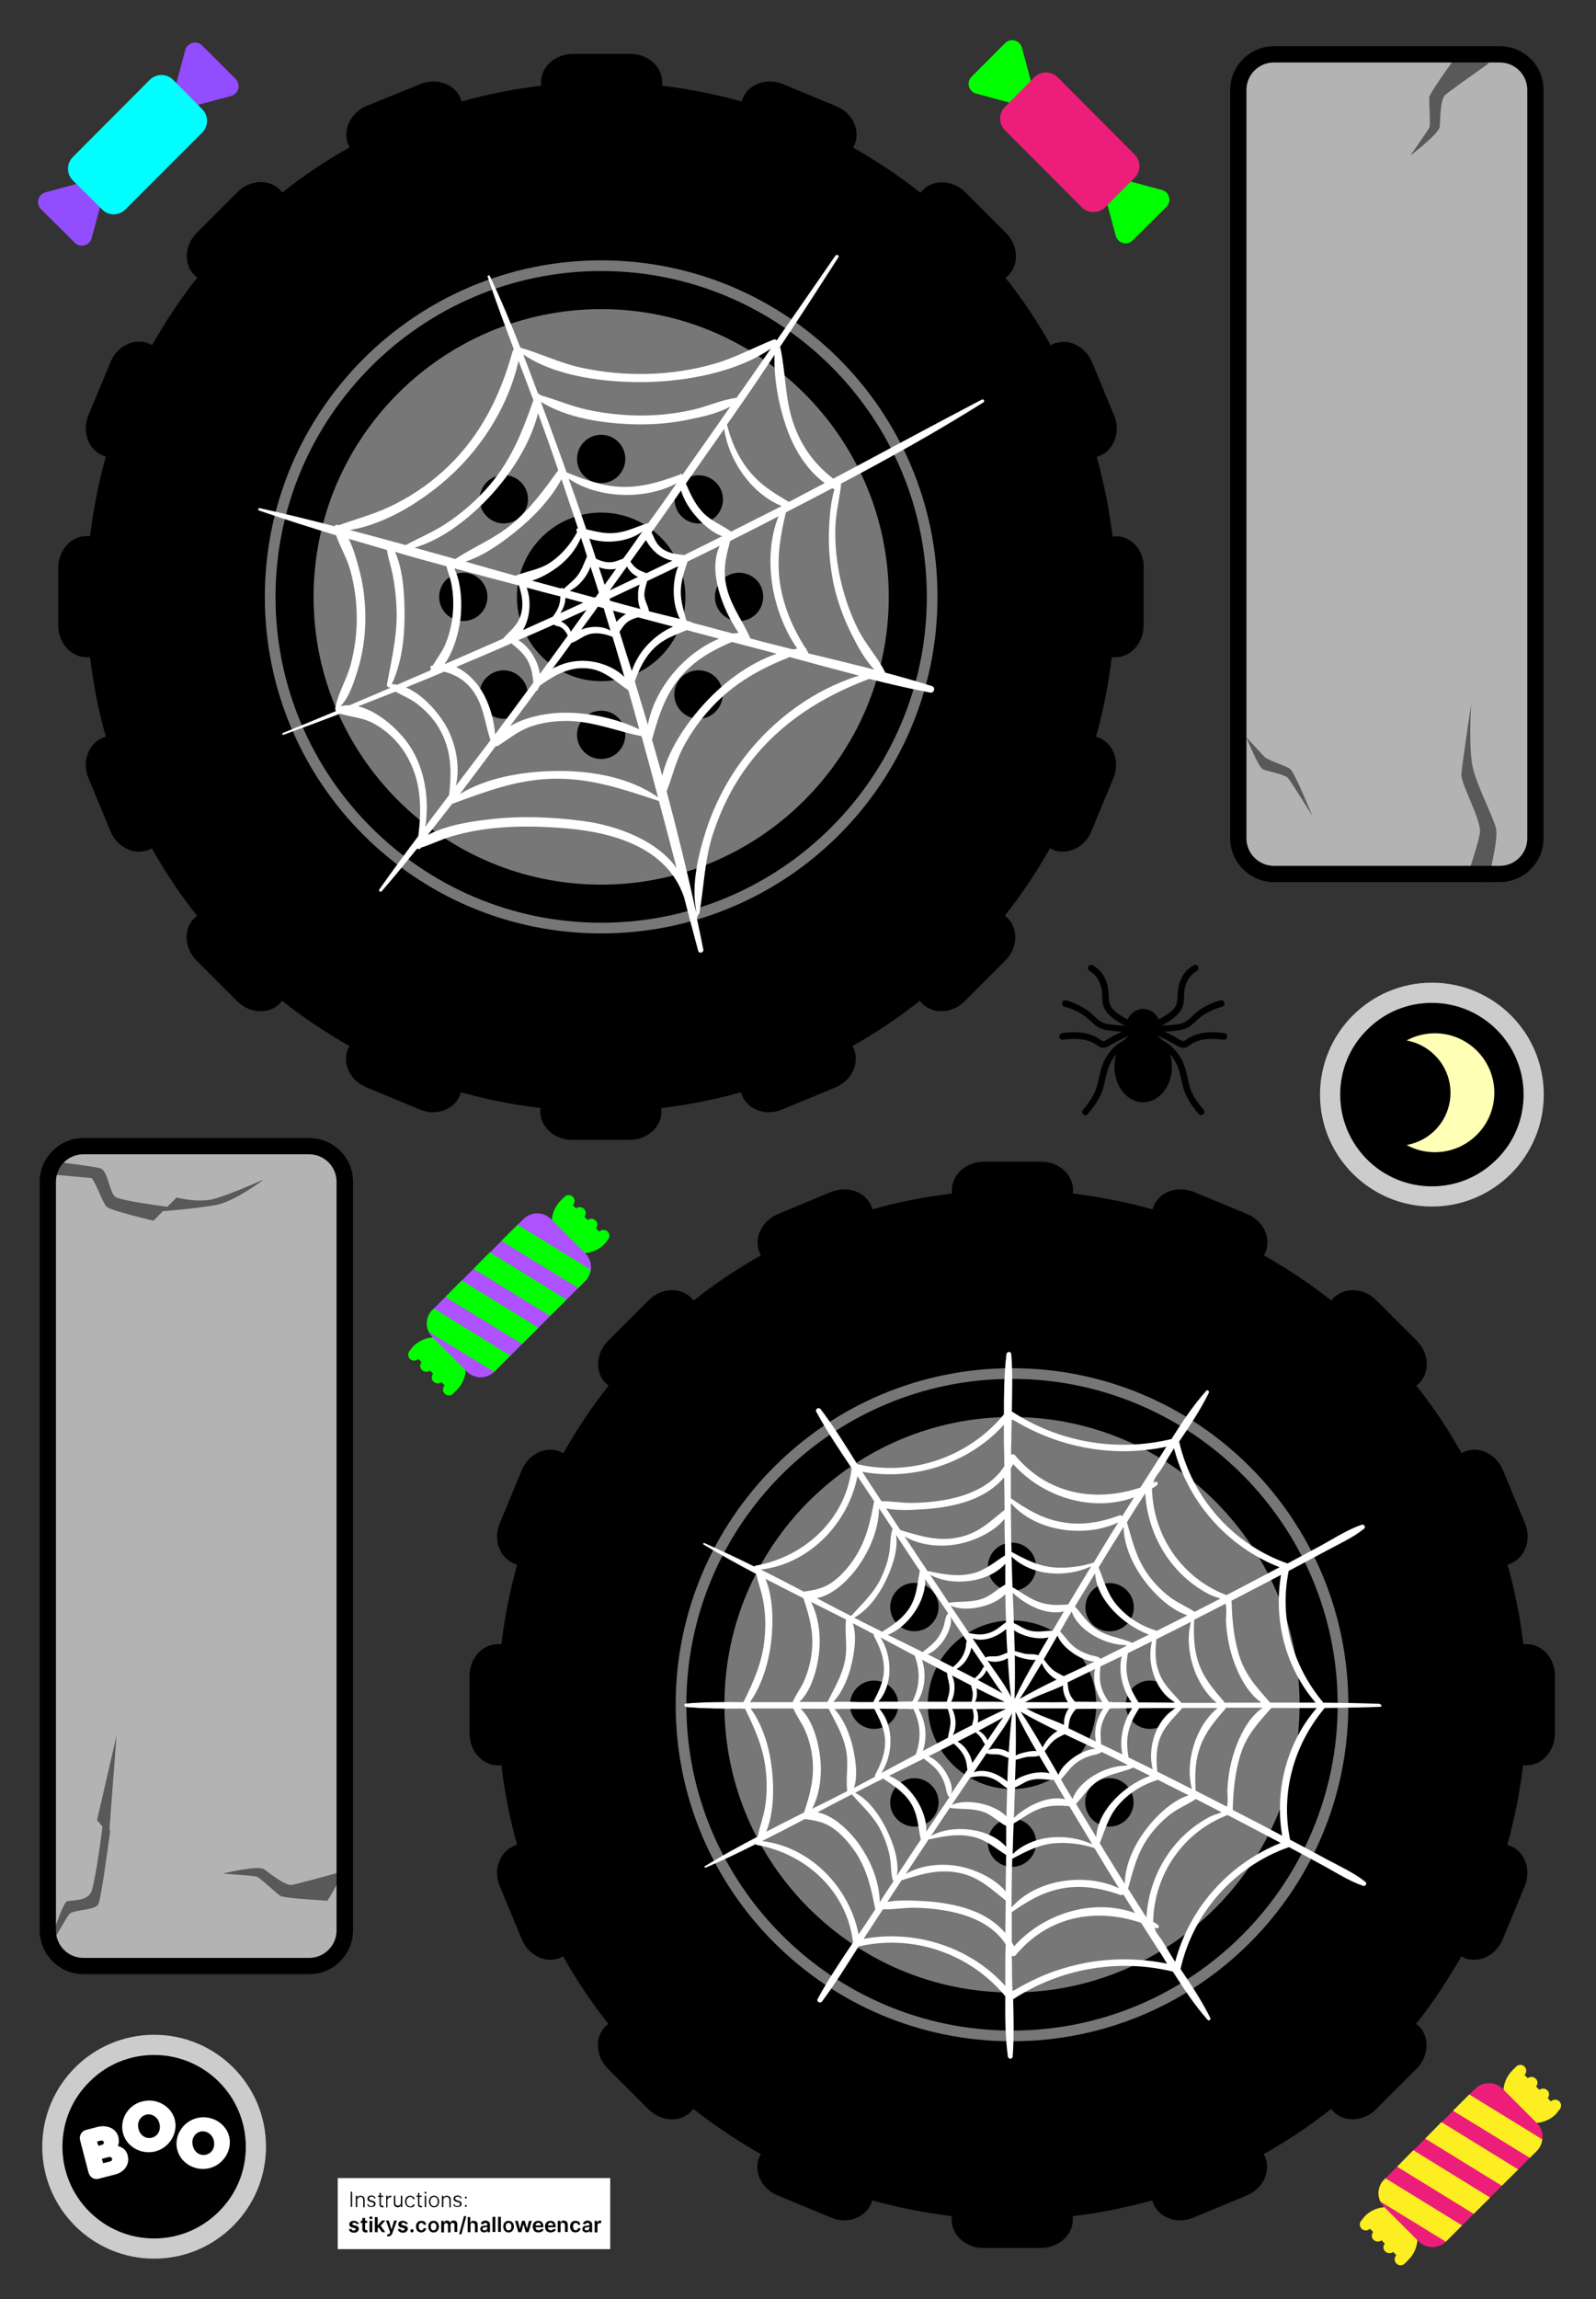 <svg xmlns="http://www.w3.org/2000/svg" xmlns:xlink="http://www.w3.org/1999/xlink" id="Cyber_Truck" x="0px" y="0px" viewBox="0 0 687.6 990" style="enable-background:new 0 0 687.6 990;" xml:space="preserve"><rect x="0" y="0" width="687.6" height="990" fill="#333333" stroke="none"/><style type="text/css">	.st0{fill:#777777;stroke:#000000;stroke-width:7;stroke-miterlimit:10;}	.st1{fill:#FFFFFF;}	.st2{fill:#B3B3B3;}	.st3{fill:#CCCCCC;}	.st4{fill-rule:evenodd;clip-rule:evenodd;stroke:#000000;stroke-width:1.161;stroke-miterlimit:10;}	.st5{fill-rule:evenodd;clip-rule:evenodd;}	.st6{opacity:0.5;}	.st7{fill:#FFFFB6;}	.st8{fill:#FCEE21;}	.st9{fill:#ED1E79;}	.st10{fill:#00FF00;}	.st11{fill:#AE52FF;}	.st12{fill:#924DFF;}	.st13{fill:#00FFFF;}</style><g>	<path d="M480.8,230.9c-0.5,0-1,0-1.5,0.1c-1.4-11.8-3.7-23.2-6.8-34.3c0.5-0.1,0.9-0.3,1.4-0.5c6.2-2.6,9-10.4,6.1-17.3l-9.5-22.9  c-2.2-5.4-7.3-8.8-12.3-8.8c-1.4,0-2.9,0.3-4.2,0.8c-0.5,0.2-0.9,0.4-1.3,0.7c-5.7-10.2-12.2-19.9-19.5-29.1c0.4-0.3,0.8-0.6,1.2-1  c4.8-4.8,4.3-13-1-18.3l-17.5-17.5c-2.9-2.9-6.6-4.3-10.1-4.3c-3.1,0-6,1.1-8.2,3.3c-0.4,0.4-0.7,0.8-1,1.2  c-9.1-7.2-18.9-13.7-29.1-19.5c0.3-0.4,0.5-0.9,0.7-1.3c2.6-6.2-1-13.7-8-16.5l-22.9-9.5c-1.9-0.8-3.8-1.1-5.7-1.1  c-5.1,0-9.7,2.7-11.6,7.2c-0.2,0.5-0.3,0.9-0.5,1.4c-11.1-3.1-22.6-5.4-34.3-6.8c0.1-0.5,0.1-1,0.1-1.5c0-6.7-6.1-12.2-13.7-12.2  h-24.8c-7.5,0-13.7,5.5-13.7,12.2c0,0.5,0,1,0.1,1.5c-11.7,1.4-23.2,3.6-34.3,6.8c-0.1-0.5-0.3-0.9-0.5-1.4  c-1.9-4.5-6.5-7.2-11.6-7.2c-1.9,0-3.8,0.4-5.7,1.1L158,45.6c-7,2.9-10.5,10.3-8,16.5c0.2,0.5,0.4,0.9,0.7,1.3  c-10.2,5.7-19.9,12.2-29.1,19.5c-0.3-0.4-0.6-0.8-1-1.2c-2.2-2.2-5.2-3.3-8.2-3.3c-3.6,0-7.3,1.5-10.1,4.3l-17.5,17.5  c-5.3,5.3-5.8,13.6-1,18.3c0.4,0.4,0.8,0.7,1.2,1c-7.2,9.1-13.7,18.9-19.5,29.1c-0.4-0.2-0.9-0.5-1.4-0.7c-1.4-0.6-2.8-0.8-4.2-0.8  c-5.1,0-10.1,3.4-12.3,8.8l-9.5,22.9c-2.9,7-0.1,14.7,6.1,17.3c0.5,0.2,0.9,0.3,1.4,0.5c-3.1,11.1-5.4,22.6-6.8,34.3  c-0.5-0.1-1-0.1-1.5-0.1c-6.7,0-12.2,6.1-12.2,13.7v24.8c0,7.5,5.5,13.7,12.2,13.7c0.5,0,1,0,1.5-0.1c1.4,11.7,3.6,23.2,6.8,34.3  c-0.5,0.1-0.9,0.3-1.4,0.5c-6.2,2.6-9,10.4-6.1,17.3l9.5,22.9c2.2,5.4,7.3,8.8,12.3,8.8c1.4,0,2.9-0.3,4.2-0.8  c0.5-0.2,0.9-0.4,1.3-0.7c5.7,10.2,12.2,19.9,19.5,29.1c-0.4,0.3-0.8,0.6-1.2,1c-4.8,4.8-4.3,13,1,18.3l17.5,17.5  c2.9,2.9,6.6,4.3,10.1,4.3c3.1,0,6-1.1,8.2-3.3c0.4-0.4,0.7-0.8,1-1.2c9.1,7.2,18.9,13.7,29.1,19.5c-0.2,0.4-0.5,0.9-0.7,1.3  c-2.6,6.2,1,13.7,8,16.5l22.9,9.5c1.9,0.8,3.8,1.2,5.7,1.2c5.1,0,9.7-2.7,11.6-7.2c0.2-0.5,0.3-0.9,0.5-1.4  c11.1,3.1,22.6,5.4,34.3,6.8c-0.1,0.5-0.1,1-0.1,1.5c0,6.7,6.1,12.2,13.7,12.2h24.8c7.5,0,13.7-5.5,13.7-12.2c0-0.5,0-1-0.1-1.5  c11.8-1.4,23.2-3.7,34.3-6.8c0.1,0.5,0.3,0.9,0.5,1.4c1.9,4.5,6.5,7.2,11.6,7.2c1.9,0,3.8-0.4,5.7-1.2l22.9-9.5  c7-2.9,10.5-10.3,8-16.5c-0.2-0.5-0.4-0.9-0.7-1.3c10.2-5.7,19.9-12.2,29.1-19.5c0.3,0.4,0.6,0.8,1,1.2c2.2,2.2,5.2,3.3,8.2,3.3  c3.6,0,7.3-1.5,10.1-4.3l17.5-17.5c5.3-5.3,5.8-13.6,1-18.3c-0.4-0.4-0.8-0.7-1.2-1c7.2-9.1,13.7-18.9,19.5-29.1  c0.4,0.2,0.9,0.5,1.3,0.7c1.4,0.6,2.8,0.8,4.2,0.8c5.1,0,10.1-3.4,12.3-8.8l9.5-22.9c2.9-7,0.1-14.7-6.1-17.3  c-0.5-0.2-0.9-0.3-1.4-0.5c3.1-11.1,5.4-22.6,6.8-34.3c0.5,0.1,1,0.1,1.5,0.1c6.7,0,12.2-6.2,12.2-13.7v-24.8  C493,237.1,487.5,230.9,480.8,230.9z"></path>	<path class="st0" d="M259,405.4c-82,0-148.4-66.5-148.4-148.4c0-82,66.5-148.4,148.4-148.4c82,0,148.4,66.4,148.4,148.4  C407.4,339,341,405.4,259,405.4z"></path>	<path d="M259,116.7c-77.3,0-140.3,62.9-140.3,140.3c0,77.3,62.9,140.3,140.3,140.3c77.4,0,140.3-62.9,140.3-140.3  C399.3,179.6,336.3,116.7,259,116.7z M259,380.9c-68.3,0-123.9-55.6-123.9-123.9c0-68.3,55.6-123.9,123.9-123.9  c68.3,0,123.9,55.6,123.9,123.9C382.9,325.3,327.3,380.9,259,380.9z"></path>	<path d="M259,306c-5.8,0-10.4,4.7-10.4,10.4c0,5.8,4.7,10.4,10.4,10.4c5.8,0,10.4-4.7,10.4-10.4C269.4,310.7,264.8,306,259,306z"></path>	<path d="M209.6,291.7c-4.1,4.1-4.1,10.7,0,14.7c4.1,4.1,10.7,4.1,14.7,0c4.1-4.1,4.1-10.7,0-14.7  C220.3,287.6,213.7,287.6,209.6,291.7z"></path>	<path d="M210,257c0-5.8-4.7-10.4-10.4-10.4c-5.8,0-10.4,4.7-10.4,10.4c0,5.8,4.7,10.4,10.4,10.4C205.3,267.4,210,262.8,210,257z"></path>	<path d="M224.4,222.3c4.1-4.1,4.1-10.7,0-14.7c-4.1-4.1-10.7-4.1-14.7,0c-4.1,4.1-4.1,10.7,0,14.7  C213.7,226.4,220.3,226.4,224.4,222.3z"></path>	<path d="M259,220.7c-20,0-36.3,16.3-36.3,36.3c0,20,16.3,36.3,36.3,36.3c20,0,36.3-16.3,36.3-36.3C295.3,237,279,220.7,259,220.7z"></path>	<path d="M318.4,246.6c-5.7,0-10.4,4.7-10.4,10.4c0,5.8,4.7,10.4,10.4,10.4c5.8,0,10.4-4.7,10.4-10.4  C328.9,251.2,324.2,246.6,318.4,246.6z"></path>	<path d="M293.6,291.6c-4.1,4.1-4.1,10.7,0,14.8c4.1,4.1,10.7,4.1,14.7,0c4.1-4.1,4.1-10.7,0-14.8  C304.3,287.6,297.7,287.6,293.6,291.6z"></path>	<path d="M269.4,197.6c0-5.8-4.7-10.4-10.4-10.4c-5.8,0-10.4,4.7-10.4,10.4c0,5.8,4.7,10.4,10.4,10.4  C264.8,208,269.4,203.3,269.4,197.6z"></path>	<path d="M308.4,222.4c4.1-4.1,4.1-10.7,0-14.7c-4.1-4.1-10.7-4.1-14.7,0c-4.1,4.1-4.1,10.7,0,14.7  C297.7,226.4,304.3,226.4,308.4,222.4z"></path></g><g>	<path d="M657.8,707.9c-0.5,0-1,0-1.5,0.1c-1.4-11.8-3.7-23.2-6.8-34.3c0.5-0.1,0.9-0.3,1.4-0.5c6.2-2.6,9-10.4,6.1-17.3l-9.5-22.9  c-2.2-5.4-7.3-8.8-12.3-8.8c-1.4,0-2.9,0.3-4.2,0.8c-0.5,0.2-0.9,0.4-1.3,0.7c-5.7-10.2-12.2-19.9-19.5-29.1c0.4-0.3,0.8-0.6,1.2-1  c4.8-4.8,4.3-13-1-18.3l-17.5-17.5c-2.9-2.9-6.6-4.3-10.1-4.3c-3.1,0-6,1.1-8.2,3.3c-0.4,0.4-0.7,0.8-1,1.2  c-9.1-7.2-18.9-13.7-29.1-19.5c0.3-0.4,0.5-0.9,0.7-1.3c2.6-6.2-1-13.7-8-16.5l-22.9-9.5c-1.9-0.8-3.8-1.1-5.7-1.1  c-5.1,0-9.7,2.7-11.6,7.2c-0.2,0.5-0.3,0.9-0.5,1.4c-11.1-3.1-22.6-5.4-34.3-6.8c0.1-0.5,0.1-1,0.1-1.5c0-6.7-6.1-12.2-13.7-12.2  h-24.8c-7.5,0-13.7,5.5-13.7,12.2c0,0.5,0,1,0.1,1.5c-11.7,1.4-23.2,3.6-34.3,6.8c-0.1-0.5-0.3-0.9-0.5-1.4  c-1.9-4.5-6.5-7.2-11.6-7.2c-1.9,0-3.8,0.4-5.7,1.1l-22.9,9.5c-7,2.9-10.5,10.3-8,16.5c0.2,0.5,0.4,0.9,0.7,1.3  c-10.2,5.7-19.9,12.2-29.1,19.5c-0.3-0.4-0.6-0.8-1-1.2c-2.2-2.2-5.2-3.3-8.2-3.3c-3.6,0-7.3,1.5-10.1,4.3l-17.5,17.5  c-5.3,5.3-5.8,13.6-1,18.3c0.4,0.4,0.8,0.7,1.2,1c-7.2,9.1-13.7,18.9-19.5,29.1c-0.4-0.2-0.9-0.5-1.4-0.7c-1.4-0.6-2.8-0.8-4.2-0.8  c-5.1,0-10.1,3.4-12.3,8.8l-9.5,22.9c-2.9,7-0.1,14.7,6.1,17.3c0.5,0.2,0.9,0.3,1.4,0.5c-3.1,11.1-5.4,22.6-6.8,34.3  c-0.5-0.1-1-0.1-1.5-0.1c-6.7,0-12.2,6.1-12.2,13.7v24.8c0,7.5,5.5,13.7,12.2,13.7c0.5,0,1,0,1.5-0.1c1.4,11.7,3.6,23.2,6.8,34.3  c-0.5,0.1-0.9,0.3-1.4,0.5c-6.2,2.6-9,10.4-6.1,17.3l9.5,22.9c2.2,5.4,7.3,8.8,12.3,8.8c1.4,0,2.9-0.3,4.2-0.8  c0.5-0.2,0.9-0.4,1.3-0.7c5.7,10.2,12.2,19.9,19.5,29.1c-0.4,0.3-0.8,0.6-1.2,1c-4.8,4.8-4.3,13,1,18.3l17.5,17.5  c2.9,2.9,6.6,4.3,10.1,4.3c3.1,0,6-1.1,8.2-3.3c0.4-0.4,0.7-0.8,1-1.2c9.1,7.2,18.9,13.7,29.1,19.5c-0.2,0.4-0.5,0.9-0.7,1.3  c-2.6,6.2,1,13.7,8,16.5l22.9,9.5c1.9,0.8,3.8,1.2,5.7,1.2c5.1,0,9.7-2.7,11.6-7.2c0.2-0.5,0.3-0.9,0.5-1.4  c11.1,3.1,22.6,5.4,34.3,6.8c-0.1,0.5-0.1,1-0.1,1.5c0,6.7,6.1,12.2,13.7,12.2h24.8c7.5,0,13.7-5.5,13.7-12.2c0-0.5,0-1-0.1-1.5  c11.8-1.4,23.2-3.7,34.3-6.8c0.1,0.5,0.3,0.9,0.5,1.4c1.9,4.5,6.5,7.2,11.6,7.2c1.9,0,3.8-0.4,5.7-1.2l22.9-9.5  c7-2.9,10.5-10.3,8-16.5c-0.2-0.5-0.4-0.9-0.7-1.3c10.2-5.7,19.9-12.2,29.1-19.5c0.3,0.4,0.6,0.8,1,1.2c2.2,2.2,5.2,3.3,8.2,3.3  c3.6,0,7.3-1.5,10.1-4.3l17.5-17.5c5.3-5.3,5.8-13.6,1-18.3c-0.4-0.4-0.8-0.7-1.2-1c7.2-9.1,13.7-18.9,19.5-29.1  c0.4,0.2,0.9,0.5,1.3,0.7c1.4,0.6,2.8,0.8,4.2,0.8c5.1,0,10.1-3.4,12.3-8.8l9.5-22.9c2.9-7,0.1-14.7-6.1-17.3  c-0.5-0.2-0.9-0.3-1.4-0.5c3.1-11.1,5.4-22.6,6.8-34.3c0.5,0.1,1,0.1,1.5,0.1c6.7,0,12.2-6.2,12.2-13.7v-24.8  C670,714.1,664.5,707.9,657.8,707.9z"></path>	<path class="st0" d="M436,882.4c-82,0-148.4-66.5-148.4-148.4c0-82,66.5-148.4,148.4-148.4c82,0,148.4,66.4,148.4,148.4  C584.4,816,518,882.4,436,882.4z"></path>	<path d="M436,593.7c-77.3,0-140.3,62.9-140.3,140.3c0,77.3,62.9,140.3,140.3,140.3c77.4,0,140.3-62.9,140.3-140.3  C576.3,656.6,513.3,593.7,436,593.7z M436,857.9c-68.3,0-123.9-55.6-123.9-123.9c0-68.3,55.6-123.9,123.9-123.9  c68.3,0,123.9,55.6,123.9,123.9C559.9,802.3,504.3,857.9,436,857.9z"></path>	<path d="M436,783c-5.8,0-10.4,4.7-10.4,10.4s4.7,10.4,10.4,10.4c5.8,0,10.4-4.7,10.4-10.4S441.8,783,436,783z"></path>	<path d="M386.6,768.7c-4.1,4.1-4.1,10.7,0,14.7c4.1,4.1,10.7,4.1,14.7,0c4.1-4.1,4.1-10.7,0-14.7  C397.3,764.6,390.7,764.6,386.6,768.7z"></path>	<path d="M387,734c0-5.8-4.7-10.4-10.4-10.4c-5.8,0-10.4,4.7-10.4,10.4c0,5.8,4.7,10.4,10.4,10.4C382.3,744.4,387,739.8,387,734z"></path>	<path d="M401.3,699.3c4.1-4.1,4.1-10.7,0-14.7c-4.1-4.1-10.7-4.1-14.7,0c-4.1,4.1-4.1,10.7,0,14.7  C390.7,703.4,397.3,703.4,401.3,699.3z"></path>	<path d="M436,697.7c-20,0-36.3,16.3-36.3,36.3c0,20,16.3,36.3,36.3,36.3c20,0,36.3-16.3,36.3-36.3C472.3,714,456,697.7,436,697.7z"></path>	<path d="M495.4,723.6c-5.7,0-10.4,4.7-10.4,10.4c0,5.8,4.7,10.4,10.4,10.4c5.8,0,10.4-4.7,10.4-10.4  C505.9,728.2,501.2,723.6,495.4,723.6z"></path>	<path d="M470.6,768.6c-4.1,4.1-4.1,10.7,0,14.8c4.1,4.1,10.7,4.1,14.7,0c4.1-4.1,4.1-10.7,0-14.8  C481.3,764.6,474.7,764.6,470.6,768.6z"></path>	<path d="M446.4,674.6c0-5.8-4.7-10.4-10.4-10.4c-5.8,0-10.4,4.7-10.4,10.4c0,5.8,4.7,10.4,10.4,10.4  C441.8,685,446.4,680.3,446.4,674.6z"></path>	<path d="M485.4,699.4c4.1-4.1,4.1-10.7,0-14.7c-4.1-4.1-10.7-4.1-14.7,0c-4.1,4.1-4.1,10.7,0,14.7  C474.7,703.4,481.3,703.4,485.4,699.4z"></path></g><path class="st1" d="M422.9,172.1c-21.4,11.2-42.6,22.7-63.9,34c-8.4-6.4-14.2-14.6-17.5-24.8c-3.4-10.4-3-21.5-5.4-32 c8.5-12.7,16.8-25.6,25.1-38.5c0.5-0.8-0.7-1.5-1.3-0.7c-8.4,12.2-16.8,24.3-25.3,36.5c-0.3-0.4-0.8-0.6-1.3-0.4 c-8.5,3.4-16.3,7.7-25.1,10.3c-9.6,2.8-19.6,4.3-29.6,4.5c-9.7,0.2-19.3-0.7-28.7-2.8c-8.9-2-17-6-25.7-8.5 c-4.1-10.5-8.4-20.8-13.2-30.9c-0.2-0.5-1.1-0.1-0.9,0.4c3.5,10.5,7.4,20.9,11.3,31.3c-0.3,0.2-0.5,0.5-0.6,0.9 c-5.2,18.8-13.5,35.7-27.7,49.4c-6.6,6.4-14.2,11.8-22.4,16c-8,4.2-16.5,6.4-24.9,9.4c-0.6-0.5-1.4-0.2-1.7,0.4 c-10.7-2.8-21.4-5.4-32.2-7.8c-0.7-0.2-0.9,0.8-0.3,1c11,3.8,22.1,7.3,33.2,10.7c1.7,5,4.7,9.8,6.1,15c1.9,6.8,2.8,13.8,2.8,20.8 c0,6.7-0.9,13.4-2.6,19.8c-1.7,6.5-5.7,12.6-6.7,19.2c0,0.2,0.1,0.3,0.2,0.4c0,0.2,0,0.3,0.1,0.5c-7.6,3.2-15.2,6.3-22.8,9.4 c-0.5,0.2-0.3,0.9,0.2,0.8c8.2-3,16.3-6,24.4-9.1c4.9,1.5,9.7,1.6,14.5,4.2c5.5,3,10.3,7.5,13.6,12.9c6.9,11.1,7.2,23.3,5.6,35.6 c-5.7,7.6-11.3,15.2-16.8,23c-0.4,0.6,0.5,1.3,1,0.8c5.2-6,10.2-12.1,15.2-18.3c0.1,0,0.2-0.1,0.3-0.1c0.4,0.3,1.2,0.3,1.4-0.4 c4.5-1.4,8.8-3.6,13.3-4.9c5.9-1.7,12-2.9,18.1-3.5c10.5-1.1,21-0.8,31.5,0.1c20.9,1.8,43.4,8.7,50.5,29.6c2,7.7,4,15.4,6.1,23.1 c0.4,1.4,2.5,0.8,2.2-0.6c-0.9-4.5-1.8-9-2.8-13.5c0.3-0.5,0.5-1,0.6-1.5c0.2-0.1,0.4-0.2,0.5-0.5c2-11.4,2.2-22.8,5.8-34 c3.5-10.9,8.7-21.3,15.6-30.4c13.3-17.6,31.5-29,51.8-36.6c8.7,2.2,17.4,4.2,26.2,5.9c1.8,0.3,2.5-2.2,0.8-2.8 c-6.7-2.1-13.4-4-20.1-5.8c-3.1-6.4-8.3-11.9-11.6-18.4c-3.4-6.7-5.9-13.9-7.6-21.3c-1.7-7.4-2.5-14.9-2.3-22.5 c0.1-6.5,1.9-12.8,2.5-19.2c20.8-11,41.3-22.4,61.2-34.9C424.5,172.8,423.8,171.6,422.9,172.1z M333.7,152.8 c-0.4,11,2.1,23.3,5.8,33.1c3.2,8.4,8.4,16.7,15.8,22.1c-5.1,2.7-10.3,5.4-15.4,8.1c-6.9-4-13-7.8-18-14.4c-4.3-5.7-7-12.1-8.7-18.9 c2.3-3.3,4.6-6.6,6.9-9.9C324.7,166.3,329.2,159.5,333.7,152.8z M343.5,279.3c-0.6,0.1-1.3,0.2-1.9,0.3c-4.4-1.1-8.8-2.2-13.1-3.3 c-1.7-0.5-3.5-0.9-5.2-1.4c-3.2-7.3-8.1-13.6-10.1-21.4c-2-7.7-0.5-13.7,1.4-20.6c7-3.5,13.9-7,20.8-10.6 C328.3,240.3,332.6,263.6,343.5,279.3z M192,312.3c-3.4-5.8-9.9-13.3-17.1-16.3c5.5-2.2,11-4.5,16.5-6.8c5.5,1.5,10,4.3,13.4,9.8 c3.7,6.1,4.3,13.1,6.5,19.7c-1.1,1.5-2.2,3-3.4,4.5c-3.8,5.1-7.7,10.1-11.5,15.2C198.4,329.7,196.3,319.8,192,312.3z M195.7,244.7 c9.3,2.5,18.6,5,27.9,7.4c1.3,4.4,2.2,8.5,0.6,13.2c-1.5,4.4-4.8,6.5-7.5,9.7c-8.2,3.6-16.5,7.2-24.7,10.8c-0.1,0-0.3,0-0.4,0 c4-5.6,6.1-13.7,6.8-19.6C199.1,259.9,198.8,251.1,195.7,244.7z M292.9,266.5c-4.4-1.1-8.9-2.2-13.3-3.3c-0.3-2.3-1.9-4.4-2-6.9 c0-2.2,0.7-4.1,1.2-6.1c4.5-2.1,9-4.3,13.4-6.4C289.4,250.6,289.6,260.1,292.9,266.5z M226.9,253c4.8,1.3,9.6,2.6,14.5,3.8 c0,1.1-0.1,2.2-0.4,3.3c-0.5,2.1-1.6,3.7-2.8,5.4c-4.3,1.9-8.6,3.9-12.9,5.8C228.4,266.1,229,258.6,226.9,253z M275.9,262.2 c-4.3-1.1-8.7-2.3-13-3.5c-0.1-0.3-0.2-0.5-0.3-0.9c4.3-2,8.6-4.1,13-6.1c-0.6,1.6-0.8,3.5-0.7,5 C274.8,258.3,275.1,260.5,275.9,262.2z M269.7,264.4c-0.4,0.2-0.8,0.5-1.1,0.7c-1,0.7-2.1,1.6-3,2.7c-0.5-1.6-1-3.3-1.5-4.9 C265.9,263.4,267.8,263.9,269.7,264.4z M251.3,259.5c-3.3,1.5-6.6,3-9.9,4.5c1.3-1.9,2.2-4.3,2.2-6.6 C246.2,258.1,248.8,258.8,251.3,259.5z M252.7,262.6c-2.3,3.1-4.5,6.2-6.8,9.4c-0.2-0.6-0.5-1.1-0.8-1.6c-0.7-1-2-2.2-3.4-2.8 C245.4,265.9,249,264.2,252.7,262.6z M257.6,261.2c0.8,0.2,1.7,0.4,2.5,0.7c0.1,0.2,0.2,0.5,0.2,0.7c0.9,3,1.8,5.9,2.7,8.9 c-2.4-1.4-5.3-1.8-8.1-1.5c-1.3,0.1-3,0.5-4.5,1.1C252.9,267.7,255.3,264.5,257.6,261.2z M258,244.2c2.2,0.9,5,1.2,7.4,0.7 c-1.6,2.3-3.3,4.6-4.9,6.9C259.7,249.2,258.8,246.7,258,244.2z M262.7,254.2c2.5-3.4,4.9-6.8,7.4-10.3c1,1.9,2.8,3.7,4.8,4.5 C270.8,250.4,266.7,252.3,262.7,254.2z M268.5,240.5c-1.9,0.7-3.7,1.6-5.9,1.6c-2.2,0-4-0.7-5.8-1.5c-1-2.9-1.9-5.8-2.9-8.7 c7.2,2.5,16.9,1.4,22.8-3C274,232.8,271.3,236.7,268.5,240.5z M254.4,244c1.2,3.7,2.5,7.5,3.6,11.2c-0.4,0.6-0.9,1.2-1.3,1.8 c-0.2,0.1-0.4,0.2-0.6,0.3c-3.6-1-7.2-1.9-10.7-2.9C249.4,252.5,252.9,248.3,254.4,244z M248.6,248.1c-1.7,2.1-3.9,3.7-5.8,5.5 c0-0.1-0.1-0.2-0.1-0.2c-0.2-0.3-0.8-0.4-1,0c-4.2-1.1-8.3-2.3-12.5-3.4c4.1-1.2,8.1-3.7,11-5.8c4.5-3.4,8-7.7,10.1-12.7 c0.9,2.7,1.8,5.4,2.6,8.1C251.6,242.4,250.7,245.5,248.6,248.1z M238.7,268.9c0.5,0.6,1.6,0.7,2.3,0.9c1.7,0.7,2.9,2.2,3.6,3.9 c-4,5.5-8,11-12,16.5c-0.8-5.7-4.5-11.7-9.3-14.6C228.4,273.5,233.5,271.2,238.7,268.9z M243.1,281.1c1-1.4,2.1-2.8,3.1-4.3 c0,0,0,0,0,0c3.2-1,5.3-3.5,8.9-4c3.1-0.4,6,0.3,8.8,1.4c1.7,5.8,3.5,11.5,5.1,17.3c-4.1-4.2-10.8-6.6-16.2-6.9 c-5.1-0.4-10.6,0.8-15.1,3.6C239.6,285.9,241.4,283.5,243.1,281.1z M266.9,272c1.1-1.5,2-3.2,3.6-4.3c1.4-1,2.9-1.5,4.4-1.9 c5,1.3,10.1,2.7,15.1,4c-4.1,1.7-8,4.7-10.7,7.5c-3.1,3.2-5.7,7.3-7.1,11.6C270.4,283.2,268.6,277.6,266.9,272z M278.5,246.8 c-1.4-0.6-2.8-1-4-1.9c-1.2-0.8-2.1-1.9-2.9-3.1c2.2-3.1,4.5-6.2,6.7-9.3c1.2,2.4,3.2,4.6,4.9,6c1.9,1.4,4.2,2.5,6.5,2.9 C286,243.2,282.3,245,278.5,246.8z M279.3,225.2c-5,1.5-9.3,3.9-14.6,4.3c-4.3,0.4-8.1-0.7-12.1-1.6c-2.5-7.3-5-14.6-7.6-21.8 c12.8,8.7,33,9.2,46.5,2C287.5,213.8,283.5,219.6,279.3,225.2C279.4,225.3,279.3,225.2,279.3,225.2z M249,227.4 c-0.6,0.2-1,1-0.4,1.5c0,0,0.1,0.1,0.1,0.1c-2.8,5.2-6.6,9.8-11.6,13.2c-4.8,3.2-10,3.6-15,5.7c-7.2-2-14.4-4-21.6-6.1 c7.7-2.4,15.1-7.7,21-12.4c7.8-6.2,15.6-14.1,20.4-23.1C244.3,213.4,246.6,220.4,249,227.4z M220.3,277c2.6,2.1,5.1,4.1,6.9,7.2 c1.8,3.1,2.2,6.3,2.6,9.7c-5.5,7.5-11,14.9-16.5,22.3c-0.6-7.9-3.4-16.4-8.3-22.3c-2.3-2.7-5.2-5.2-8.5-6.7 C204.4,283.9,212.4,280.5,220.3,277z M231.1,297.4c0.2,0,0.5-0.1,0.6-0.4c0.1-0.3,0.2-0.6,0.3-0.9c0.2-0.3,0.5-0.6,0.7-1 c5.9-4.1,11.7-7.7,19.2-7.4c8.1,0.3,12.6,5.3,18.8,9.5c1.6,5.6,3.2,11.2,4.7,16.8c-10.4-4.9-22.9-7.5-34-7.1 c-6.8,0.3-15.2,1.9-21.7,5.8C223.6,307.6,227.4,302.5,231.1,297.4z M273.5,293.4c1.9-5.4,4.2-10.4,8.6-14.6c4.2-4,8.9-5.4,13.8-7.5 c4.6,1.2,9.3,2.5,13.9,3.7c-15,6.2-27.8,21.5-30.7,37.1C277.2,305.8,275.4,299.6,273.5,293.4z M298.1,268.1c0,0-0.1-0.3-0.1-0.3h0 c-0.8,0-1.5-0.4-2.3-0.6c-1.1-4.3-2.5-8.1-2.4-12.8c0.1-4.6,1.6-8.4,2.9-12.6c4.6-2.3,9.3-4.5,13.9-6.8c-5.3,10.8,1.3,27.5,8.1,37.5 c-0.8,0.1-1.6,0.1-2.3,0.3C310,271.3,304.1,269.6,298.1,268.1z M309.1,231.9c-4.8,2.4-9.6,4.7-14.3,7.1c-3.5-0.4-6.9-0.7-9.8-3 c-2.5-2-3.1-4.4-4.3-6.8c4.3-6,8.5-12,12.7-18c1.2,4,3.6,7.8,6.2,10.8c2.7,3.2,7,7.3,11.6,8.9C310.5,231.2,309.8,231.5,309.1,231.9z  M293.9,204.3c-0.2-0.5-0.8-0.3-1.1,0.1c-8.5,3.1-16.4,5.6-25.6,5.2c-8.3-0.4-15.6-3.2-23.1-6.2c-1.7-4.8-3.4-9.6-5.2-14.4 c-1.9-5.3-3.9-10.7-5.9-16c11.5,7.2,27.6,9.4,40.7,9.7c7.8,0.2,15.7-0.5,23.3-2.1c5.8-1.2,12.4-2.6,17.7-5.6 c-6.9,9.9-13.8,19.7-20.8,29.6C294,204.5,293.9,204.4,293.9,204.3z M236.1,189.8c1.5,4.2,3,8.5,4.4,12.7c-6.1,8.4-11.9,16.4-20,23.2 c-7.5,6.3-16.4,9.7-24.3,15c-5.9-1.6-11.8-3.3-17.6-4.9c12.8-3.7,24.9-13.7,33.4-23.1c8.5-9.4,16.6-21.9,19.8-34.8 C233.2,181.8,234.7,185.8,236.1,189.8z M192.3,243.8c0.7,2.6,1.7,5.1,2.2,7.7c0.9,4.7,1,9.6,0.4,14.3c-0.5,4.2-1.6,8.3-3.3,12.2 c-1.4,3.1-3.5,5.7-5.1,8.5c-0.2,0.1-0.5,0.1-0.7,0.2c-0.5,0.2-0.5,0.9-0.1,1.2c-0.1,0.3-0.3,0.5-0.4,0.8c-4.7,2-9.4,4-14.1,6.1 c-0.8-0.1-1.6-0.2-2.4-0.2c4.2-9,5.5-19.8,5.5-29.6c0-8.4-0.5-19.3-4.1-27.4C177.5,239.8,184.9,241.8,192.3,243.8z M213.6,321.2 c0.3,0.1,0.7,0.1,1-0.1c5-3.2,8.9-6.6,14.7-8.5c4.9-1.6,10.1-2.2,15.2-2.2c11.2,0.2,21.2,4.4,31.9,6.6c2.4,8.7,4.8,17.5,7.1,26.3 c-12.8-9.1-30.6-11.8-46-11.3c-13.1,0.4-27.9,2.9-39.4,9.9C203.3,335,208.5,328.1,213.6,321.2z M280.9,318.5c0.1-0.3,0.2-0.7,0.3-1 c0,0,0-0.1,0-0.1c2.8-10,5.8-19.2,13-27.1c6.1-6.7,13.2-10.5,21.1-13.9c4.1,1.1,8.1,2.1,12.2,3.2c2.4,0.6,4.7,1.2,7.1,1.9 c-11.1,3.8-21.2,11.2-29.1,19.3c-8,8.2-17.3,20.8-20.2,33.2C283.9,328.8,282.4,323.7,280.9,318.5z M315,228.9 c-4.2-3-8.9-4.6-12.6-8.7c-3.3-3.7-5.1-7.8-6.9-12c5.5-7.8,11-15.7,16.5-23.5c2,13.8,11.8,27.9,24.8,33.2 C329.6,221.5,322.3,225.2,315,228.9z M278.6,164.5c17.4-0.4,38.7-4.2,53.5-14.4c-4.9,7.1-9.8,14.2-14.8,21.2 c-6.5,0.8-12.7,3.8-19.1,5.2c-7.7,1.7-15.5,2.5-23.4,2.4c-7.5-0.1-15-1-22.3-2.6c-6.7-1.5-13-4.3-19.6-6.1c-0.2-0.4-0.6-0.6-1.1-0.7 c-2.1-5.6-4.2-11.3-6.4-16.9C240,162.5,262,164.8,278.6,164.5z M195,204c13.6-12.8,24.3-30.2,28.4-48.6c2.1,5.6,4.3,11.2,6.4,16.9 c-5,14.4-10.1,27.1-20.7,38.7c-5.1,5.6-10.9,10.5-17.2,14.6c-5.5,3.6-11.4,6-17.1,9.1c-8-2.2-16.1-4.4-24.1-6.5 C166.9,225.6,183.6,214.7,195,204z M146.7,304.1c3.8-4,5.7-10.2,7.3-15.2c2.2-7,3.3-14.4,3.4-21.7c0.1-7.3-0.7-14.7-2.6-21.8 c-1.1-4-2.4-9.1-4.6-13.4c5.5,1.6,11,3.2,16.5,4.8c0.5,3.5,1.7,6.8,2.4,10.3c1.1,5.6,1.7,11.3,1.8,16.9c0.1,10.6-2.3,20.4-4.2,30.7 c-0.1,0.8,0.6,1.4,1.2,1.2c0,0.1,0.1,0.2,0.2,0.3c-5.9,2.5-11.8,5-17.6,7.5C149.2,303.6,147.9,303.8,146.7,304.1z M176.4,321 c-4.3-6.4-13.1-14.7-22.1-16.9c5.4-2.1,10.7-4.2,16.1-6.3c3,1.7,6.3,3,9.1,5.1c3.9,3,7.4,6.6,9.8,10.9c5.3,9.2,5.3,18.4,4.2,28.5 c-3.4,4.5-6.8,9-10.2,13.5C185,343.8,183,330.9,176.4,321z M251.2,353.5c-13-1.7-26.5-2.3-39.6-0.8c-8.3,0.9-19.1,2.5-27.3,6.8 c3.5-4.4,7-8.9,10.5-13.4c14.6-5.3,27.9-10.5,43.8-10.8c16.2-0.3,30.2,4.6,45.3,9.6c2.6,9.6,5.1,19.3,7.6,28.9 C282.9,361.6,265.4,355.4,251.2,353.5z M321.2,325.4c-7.4,9.5-13.1,20.3-16.9,31.8c-3.5,10.8-6.6,23.9-4.3,35.3 c0,0.1-0.1,0.2-0.1,0.4c-3.8-17.5-8.1-34.9-12.7-52.2c2.4-6,3.8-12.4,6.8-18.3c3.5-6.8,8-13.1,13.3-18.6c9.5-10,20.6-16,32.9-20.9 c9.9,2.7,19.9,5.4,29.9,8C350.7,296.9,333.4,309.7,321.2,325.4z M366.8,272.9c2.5,5,5.7,11.1,9.9,15.4c-9.5-2.4-19-4.7-28.5-7 c0-0.2,0-0.5-0.2-0.7c-0.2-0.3-0.4-0.6-0.6-0.9c0.1-0.4-0.1-0.7-0.5-0.8c-5.7-9.1-9.8-18.7-11.1-29.6c-1.1-10,0.5-19.2,2.8-28.7 c6.7-3.4,13.3-6.9,20-10.4c0.3,0.2,0.6,0.3,0.9,0.5c0,0,0,0,0,0c-1.6,5.4-2.1,11.4-2.3,16.7c-0.4,7.8,0.3,15.7,1.8,23.4 C360.6,258.4,363.3,265.9,366.8,272.9z"></path><g>	<path class="st1" d="M594.6,733.8c-24.9-0.8-49.8-0.4-74.6-0.4c-13.6,0-27.1-0.2-40.7-0.3c-0.3-0.3-1-0.5-1.4-0.1  c0,0-0.1,0.1-0.1,0.1c-4.2,0-8.3-0.1-12.5-0.1c-0.2-0.3-0.5-0.4-0.9-0.3c-0.2,0.1-0.5,0.2-0.7,0.3c-6.1,0-12.2-0.1-18.4-0.1  c-17.2,0-34.4,0-51.7,0c0,0-0.1-0.1-0.1-0.1c-0.4-0.4-0.9-0.2-1.1,0.1c-7.3,0-14.5,0-21.8,0c-12.4,0-24.9,0.1-37.3,0.2  c-4,0-8,0-12,0c0,0,0,0,0-0.1c-0.4-0.4-0.9-0.3-1.1,0c-8.1-0.1-16.1,0-24.1,0.6c-0.9,0.1-0.9,1.3,0,1.4c8.2,0.7,16.5,0.7,24.8,0.6  c4.4,8.8,8.2,17.4,9.1,27.5c0.5,5,0.4,10.1-0.4,15c-0.7,4.4-2.3,8.4-3.2,12.7c-7.7,4-15.3,8.2-22.7,12.7c-0.4,0.2-0.1,0.8,0.4,0.6  c7.3-3.1,14.4-6.5,21.5-10.1c0.1,0.2,0.3,0.4,0.6,0.4c21.2,3.8,38.8,20.1,41.3,42c-5.3,7.9-10.7,15.9-15.2,24.2  c-0.7,1.3,1.1,2.2,1.9,1.1c5.6-7.5,10.6-15.6,15.7-23.6c23.3-5.5,48,3,63.2,21.4c-0.1,8.7,0,17.4,1.1,25.9c0.2,1.3,2,1.4,2.1,0  c0.6-8.1,0.4-16.4,0.2-24.6c20.4-13.3,45.2-17.6,68.8-11.9c4.6,7.2,9.4,14.5,15,20.8c0.6,0.6,1.5-0.2,1.1-0.9  c-3.6-7.3-8.2-14.2-12.8-21c5.4-24.1,23.1-44.2,46.5-52.4c0.1,0,0.1-0.1,0.2-0.1c4.5,2.4,9.1,4.8,13.6,7.3c6,3.2,12,7.2,18.4,9.4  c1,0.3,1.8-1.1,1-1.7c-5-4-11.2-6.8-16.8-9.8c-5.2-2.8-10.4-5.6-15.7-8.4c-4.1-20.1,1.5-40.5,14.6-56.3c0.1-0.1,0.2-0.3,0.2-0.4  c8-0.1,16.1-0.2,24.1-0.5C595.3,734.9,595.3,733.8,594.6,733.8z M528,735.3c5.3,0,10.6,0,16,0c-6.2,4.2-10.1,12.4-12.3,19.1  c-1.7,5.1-2.6,10.6-2.9,15.9c-0.1,1.8,0.4,5.3-0.2,7.6c-4.5-2.3-9-4.6-13.5-6.9c-0.3-6.3-0.3-12.4,1.8-18.4  c2.3-6.8,6.4-11.5,11-16.8C527.9,735.7,528,735.5,528,735.3z M472,753c-3,0-6.5,1.8-8.7,3.2c-2.7,1.8-6.1,4.7-7.3,8  c-2-3.4-3.9-6.8-5.9-10.2c1.1-1.5,2.2-3,3.6-4.3c1.5-1.4,3.2-2.1,5-3C463.2,748.9,467.7,750.9,472,753z M464.6,758.4  c1.6-1,3.4-1.9,5.2-2.4c1.5-0.5,3.1-0.5,4.5-1.4c0.1-0.1,0.2-0.2,0.2-0.3c0.2,0.1,0.3,0.2,0.5,0.2c3.5,1.7,6.9,3.4,10.4,5.2  c0.1,0.2,0.2,0.3,0.3,0.5c-8.6-0.2-20.6,5.9-23.6,14.4c-0.9-1.5-1.8-3-2.7-4.5c-0.8-1.3-1.6-2.6-2.3-4  C459.7,763.4,461.4,760.4,464.6,758.4z M473.1,766.8c4.7-3.1,9.9-3.5,14.9-5.6c0.1,0,0.1-0.1,0.2-0.2c2.4,1.2,4.9,2.4,7.3,3.6  c-10.6,3.8-22.6,14.6-23.2,26.4c-2.9-4.8-5.8-9.5-8.7-14.3C466.7,773.4,468.9,769.5,473.1,766.8z M481.4,777.7  c4.5-5.4,10.3-9.1,17-11.2c0.2-0.1,0.3-0.1,0.4-0.2c4.4,2.2,8.9,4.5,13.3,6.7c-7.6,2.4-14.9,9.8-19.2,15.8  c-4.4,6.1-8.3,14.4-8.3,22.3c-1.8-2.8-3.5-5.6-5.3-8.5c-1.9-3-3.7-6-5.5-9C476.1,788,477.4,782.6,481.4,777.7z M494.9,790.9  c2.6-3.7,5.8-7,9.4-9.8c3.4-2.6,7.3-4.1,10.9-6.5c3.7,1.9,7.4,3.8,11.1,5.7c-1.5,0.7-3.6,1.2-4.6,1.7  c-16.6,8.5-26.7,25.4-27.8,43.6c-2.6-4.1-5.3-8.3-7.9-12.4C488.2,805.2,489.9,797.9,494.9,790.9z M509.3,735.4c3.5,0,7.1,0,10.6,0  c1.6,0,3.1,0,4.7,0c-9.5,7.8-14.2,23.2-11.1,34.9c-5-2.5-9.9-5-14.9-7.5c-0.5-4.7-0.6-9.3,1-14c2-5.6,5.9-8.9,9.6-13.2  C509.3,735.5,509.3,735.4,509.3,735.4z M506.8,735.4c-8.7,4.6-12.6,17-10.2,26.4c-3.4-1.7-6.9-3.4-10.4-5.1  c-0.4-2.7-0.8-5.5-0.5-8.3c0.5-4.9,2.5-8.9,5.1-12.9C496.2,735.5,501.5,735.4,506.8,735.4z M478.1,735.6c3.2,0,6.5-0.1,9.7-0.1  c-3.7,5.3-5.8,13.4-4.2,19.9c-2.4-1.1-4.7-2.3-7.1-3.4c-0.7-0.3-1.4-0.7-2.1-1c-0.2-2.6-0.5-5.1,0.1-7.8  C475.2,740.4,476.5,737.9,478.1,735.6z M472.2,749.9c-3.9-1.9-7.9-3.9-11.9-5.8c0.2-1.7,0.3-3.3,1-4.9c0.6-1.3,1.4-2.4,2.3-3.4  c3.9,0,7.8-0.1,11.7-0.1C472.5,739.6,471.1,745.2,472.2,749.9z M445.3,735.3c5.1,0,10.2,0.3,15.2,0.2c-1.5,2.1-2.3,4.8-2.1,7.2  c-5.6-2.6-11.2-4.1-16.9-7.5C442.8,735.3,444,735.3,445.3,735.3z M455.6,745.3c-2.7,1.5-5.1,4.3-6.4,7.1c-3-5.2-6.1-10.4-9.5-15.4  C444.9,740,450.2,742.7,455.6,745.3z M446.6,754c-1.5-0.3-3.2,0.1-4.6,0.4c-1.4,0.3-3.1,0.7-4.4,1.5c0.1-6.3,0.1-12.6-0.1-18.9  C440.2,742.7,443.3,748.4,446.6,754z M437.6,757.7c1.6-0.3,3.1-0.9,4.6-1.2c1.7-0.3,3.9,0.1,5.5-0.6c1.5,2.6,3,5.1,4.5,7.6  c-2.8-0.7-6-0.4-8.6,0.3c-1.9,0.5-4.5,1.4-6.3,2.8C437.4,763.7,437.5,760.7,437.6,757.7z M437.3,769.6c2.2-0.8,4.2-2.5,6.5-3.1  c3.5-1,6.6-0.2,10.2-0.1c0.8,1.4,1.6,2.7,2.4,4.1c0.8,1.4,1.7,2.8,2.5,4.2c-7.5-1.8-16.4,2.8-22.1,8  C437,778.3,437.1,774,437.3,769.6z M436.7,785.1c3.2-1.8,6.1-4.1,9.5-5.6c4.9-2.3,9.3-2.3,14.5-1.8c3.3,5.5,6.6,11,9.9,16.4  c-10.8-5-25.4-4.3-34.3,4.2C436.4,793.9,436.5,789.5,436.7,785.1z M454.7,793.6c5.4-0.4,11.6,0.4,16.8,2.1c1.9,3.1,3.8,6.3,5.7,9.4  c1.6,2.6,3.3,5.3,4.9,7.9c-14.4-6.8-35.6-4-46.3,8.3c0-3.7,0-7.4,0.1-11.2c0-3.3,0.1-6.6,0.2-9.8  C442.2,797.1,447.8,794.1,454.7,793.6z M433.4,735.8c-4.1,1.9-8.1,3.9-12.2,5.9c0.2-0.9,0.3-1.9,0.2-2.7c-0.1-1.2-0.3-2.2-0.8-3.1  C424.8,735.8,429.1,735.8,433.4,735.8z M432.3,739.4c-2.4,3.1-4.5,6.5-6.7,9.7c-0.1,0.1-0.1,0.2-0.2,0.3c-0.2-0.9-0.9-1.7-1.4-2.3  c-0.7-0.8-1.5-1.4-2.4-1.9C425.2,743.3,428.8,741.4,432.3,739.4z M422.8,748.5c0.6,0.8,0.9,1.9,1.6,2.5c-1.8,2.7-3.7,5.4-5.5,8.1  c-0.3-1.5-0.9-3.1-1.5-4.1c-1.1-2.1-2.7-4-4.9-5.1c2.6-1.3,5.2-2.7,7.8-4C421.3,746.6,422.1,747.5,422.8,748.5z M406.8,762.1  c-1.6-2.3-4-4.8-6.8-5.9c3.6-1.8,7.3-3.6,10.9-5.5c1.6,1.5,3.2,3.1,4.3,5.1c0.6,1.1,1,2.3,1.2,3.6c0.2,0.9,0.2,1.8,0.4,2.6  c-0.5,0.7-1,1.5-1.5,2.2c-1.9,2.8-3.7,5.5-5.6,8.3C411,769.3,408.5,764.6,406.8,762.1z M381.8,787.4c-2.9-5.8-7.4-12.4-13.4-15.5  c1.1-0.6,2.2-1.1,3.3-1.7c2.9-1.5,5.8-2.9,8.8-4.4c4.4,3,8.6,5.5,11.7,10.2c3.3,5.2,3.3,10.4,4.5,16.1c-1,1.4-1.9,2.9-2.9,4.3  c-2.5,3.7-4.9,7.5-7.4,11.2C387.6,801.2,384.6,793,381.8,787.4z M385,809.9c-2,3-4,6-6,9.1c-0.1-9.6-4.5-19.3-10.2-26.7  c-3.7-4.7-10-10.7-16.6-12c4.9-2.6,9.9-5.2,14.8-7.7c4.6,5.2,9.6,9.5,12.7,16c1.6,3.3,2.9,6.9,3.6,10.5c0.7,3.4,0.4,7,1.3,10.4  C384.8,809.7,384.9,809.8,385,809.9z M383,764.6c5-2.5,10-4.9,15-7.4c2.5,2,5.1,3.7,6.9,6.6c1,1.5,1.8,3.2,2.3,5  c0.5,1.6,0.5,3.3,1.5,4.7c0.1,0.1,0.2,0.2,0.4,0.2c-3.3,5-6.7,9.9-10,14.9C399.4,779.1,391.8,768,383,764.6z M419,735.8  c0.3,1.1,0.5,2.4,0.5,3.4c0,1.3-0.5,2.4-0.7,3.6c-2.8,1.4-5.6,2.8-8.3,4.3c1.7-3.2,1.5-8-0.3-11.3  C413.1,735.8,416.1,735.8,419,735.8z M408.3,735.8c0.6,1.9,1.2,3.6,1.2,5.7c0,2.3-0.8,4.4-1.1,6.7c-3.6,1.9-7.2,3.8-10.8,5.7  c2-5.9,1.3-12.7-1.9-18.1C399.9,735.8,404.1,735.8,408.3,735.8z M393.5,735.8c3.2,6.5,3.5,12.8,1,19.7c-5,2.6-9.9,5.3-14.8,7.9  c5.2-7.9,5.6-20.4-0.9-27.7C383.7,735.8,388.6,735.8,393.5,735.8z M370.6,735.8c2,0,4,0,6.1,0c2.2,4.4,4.4,8.4,4.6,13.5  c0.2,5.6-1.8,10.2-4.3,15c-0.1,0.2-0.1,0.4,0,0.7c-2.1,1.1-4.3,2.3-6.4,3.4c-0.9,0.5-1.8,0.9-2.7,1.4c1.8-5.2,0.7-12.1-0.4-17.1  c-1.3-5.8-3.8-12.3-8-16.8C363.2,735.7,366.9,735.8,370.6,735.8z M357,735.7c2.9,5.8,6.2,11.1,7.5,17.7c1.2,6-0.2,11.9,0.5,17.8  c-5,2.6-10,5.1-15.1,7.6c3.5-6.8,4.3-15.2,3.4-22.5c-0.8-6.7-3.2-15.7-8.4-20.6C348.9,735.7,353,735.7,357,735.7z M323.4,735.6  c3.3,0,6.6,0,9.9,0c2.8,0,5.7,0,8.5,0c1.3,3.2,3.5,6,4.9,9.1c1.9,4.2,3,8.7,3.4,13.2c0.7,8-1.2,15.1-3.7,22.5  c-0.3,0.2-0.6,0.3-1,0.5c-0.2,0.1-0.4,0.2-0.7,0.3c-0.1,0-0.1,0.1-0.1,0.1c-4.8,2.4-9.7,4.9-14.5,7.4c3.4-8.3,3.4-19.3,2.4-27.4  C331.5,752.5,328.7,743,323.4,735.6z M328.3,792.7c6.2-3.1,12.4-6.3,18.5-9.5c4.2,0.6,8,1.2,11.7,3.7c4.2,2.8,7.6,6.9,10.4,11.1  c4.8,7.5,6.5,15.5,8.2,24.1c-1.3,2-2.6,3.9-3.9,5.9c-1.1,1.6-2.2,3.3-3.3,4.9C366,812.7,349.1,795.1,328.3,792.7z M433.1,847.3  c0,2.6,0,5.2,0,7.8c-0.2-0.2-0.4-0.4-0.6-0.7c-15.2-16.4-38.6-23.6-60.4-19.6c0.9-1.5,1.9-3,2.9-4.5c1.8-2.8,3.6-5.5,5.4-8.2  c4.4,0.1,9-0.7,13.4-0.7c5.8,0.1,11.6,0.7,17.3,2c8.7,2,17.4,6.2,22.2,13.8C433.1,840.6,433.1,843.9,433.1,847.3z M433.1,832.3  c-4.4-5.2-10.5-8.7-17.4-10.8c-6-1.8-12.4-2.7-18.6-3c-4.6-0.2-10-0.5-14.8,0.4c2-3.1,4.1-6.2,6.1-9.3c8.9-2.8,17-5.3,26.5-2.8  c7.8,2.1,12.5,6.9,18.4,11.5C433.2,823.1,433.2,827.7,433.1,832.3z M433.3,810.1c0,1.4,0,2.9,0,4.3c-4.7-5.6-12.8-9.3-19.4-10.7  c-7.6-1.6-16.8-0.9-23.7,3.2c2-3,4-6.1,6-9.1c1.3-2,2.7-4,4-6c0.1,0.1,0.3,0.1,0.4,0.1c6.6-1.4,12.8-2.6,19.5-0.8  c5.4,1.5,8.9,4.8,13.4,7.6C433.4,802.6,433.4,806.4,433.3,810.1z M433.5,795.2c-7.4-8.3-23.1-9.9-32.4-4.7  c2.7-4.1,5.5-8.2,8.2-12.3c0.1,0.2,0.3,0.3,0.4,0.3c4.8,0.6,9.3,0,14.1,1.7c3.7,1.3,6.3,4.3,9.7,6  C433.5,789.2,433.5,792.2,433.5,795.2z M433.6,782.1c-5.3-5.6-17.7-7.9-23.6-4.9c2.4-3.6,4.8-7.1,7.2-10.7c0.2-0.4,0.5-0.7,0.7-1.1  c3.7-0.9,6.9-1,10.4,0.7c2.1,1,3.7,2.6,5.6,3.9C433.8,774.1,433.7,778.1,433.6,782.1z M434,767.1c-3.9-3.4-9.9-5.8-14.5-4  c1.9-2.8,3.7-5.5,5.6-8.3c0.1,0.1,0.1,0.2,0.3,0.2c1.6,0.6,3.6,0.2,5.3,0.5c1.3,0.3,2.5,1,3.8,1.4  C434.2,760.3,434.1,763.7,434,767.1z M434.6,754.5c-2.4-1.6-6.6-2.2-8.8-0.9c0.5-0.8,1-1.5,1.5-2.3c3-4.4,6.4-8.8,8.7-13.6  C435.4,743.3,434.9,748.9,434.6,754.5z M435.9,823.3c6.8-4.7,13.2-8.6,21.6-10.2c8.7-1.6,17-0.1,25.2,2.8c0.5,0.2,0.9,0,1.2-0.3  c1.7,2.7,3.4,5.4,5.1,8.1c-18-6.5-39.2,0-52.1,14.3c-0.3-0.6-0.7-1.2-1-1.8C435.9,831.9,435.9,827.6,435.9,823.3z M468.5,845  c-6.4,1.2-12.8,3-18.8,5.5c-3.6,1.5-7,3.2-10.4,5.1c-1.5,0.9-2.4,1.4-3.1,1.6c-0.1-2.9-0.2-5.8-0.2-8.8c0-2.1,0-4.2-0.1-6.3  c0.5,0.3,1.2,0.3,1.7-0.3c14-16.8,34.4-20.5,54-13.9c2.2,3.4,4.4,6.9,6.6,10.3c1.6,2.4,3.1,4.8,4.6,7.3  C491.6,843.2,479.9,843,468.5,845z M506.3,844.7c-2-3-3.6-6-5.5-9c-1.3-2-3.3-4-3.3-5.9v0c0,0.1,0.2,0.3,0.6,0.4  c1,0.5,1.6-0.9,0.7-1.5c-0.6-0.4-1.4-0.9-2-1.3c0.5-20.4,12.9-38.6,32.1-45.9c7.3,3.8,14.6,7.6,21.9,11.5c0.3,0.2,0.7,0.4,1,0.5  C529.5,802.4,512.4,821.5,506.3,844.7z M552.4,790.4C552.4,790.4,552.4,790.4,552.4,790.4c-7.1-3.8-14.2-7.5-21.3-11.1  c0.2-8.3,1-16.9,3.7-24.9c2.7-7.9,7.6-12.9,12.9-19c6.5,0,13.1,0,19.6,0C554.3,750.4,549.1,770.9,552.4,790.4z"></path>	<path class="st1" d="M594.1,733.6c-8-0.3-16.1-0.4-24.1-0.5c-0.1-0.1-0.1-0.3-0.2-0.4c-13.1-15.8-18.7-36.2-14.6-56.3  c5.2-2.8,10.5-5.6,15.7-8.4c5.7-3.1,11.8-5.8,16.8-9.8c0.8-0.7-0.1-2.1-1-1.7c-6.5,2.2-12.4,6.2-18.4,9.4  c-4.5,2.4-9.1,4.9-13.6,7.3c-0.1,0-0.1-0.1-0.2-0.1c-23.4-8.2-41-28.3-46.5-52.4c4.6-6.8,9.2-13.7,12.8-21c0.3-0.7-0.6-1.5-1.1-0.9  c-5.6,6.3-10.4,13.5-15,20.8c-23.6,5.7-48.5,1.4-68.8-11.9c0.2-8.2,0.4-16.5-0.2-24.6c-0.1-1.4-1.9-1.3-2.1,0  c-1,8.5-1.1,17.2-1.1,25.9c-15.2,18.4-39.9,26.9-63.2,21.4c-5-8-10-16.1-15.7-23.6c-0.8-1.1-2.6-0.2-1.9,1.1  c4.5,8.3,9.9,16.3,15.2,24.2c-2.5,21.9-20.1,38.2-41.3,42c-0.3,0.1-0.5,0.2-0.6,0.4c-7.1-3.5-14.3-6.9-21.5-10.1  c-0.4-0.2-0.8,0.4-0.4,0.6c7.4,4.5,15,8.6,22.7,12.7c0.9,4.2,2.6,8.3,3.2,12.7c0.8,5,0.9,10,0.4,15c-0.9,10.1-4.7,18.6-9.1,27.5  c-8.3-0.1-16.6-0.1-24.8,0.6c-0.9,0.1-0.9,1.3,0,1.4c8,0.7,16,0.7,24.1,0.6c0.3,0.3,0.8,0.5,1.1,0c0,0,0,0,0-0.1c4,0,8-0.1,12,0  c12.4,0.1,24.9,0.1,37.3,0.2c7.3,0,14.5,0,21.8,0c0.2,0.3,0.8,0.5,1.1,0.1c0,0,0.1-0.1,0.1-0.1c17.2,0,34.5,0,51.7,0  c6.1,0,12.2,0,18.4-0.1c0.2,0.1,0.5,0.2,0.7,0.3c0.3,0.1,0.7-0.1,0.9-0.3c4.2,0,8.3-0.1,12.5-0.1c0,0,0.1,0.1,0.1,0.1  c0.4,0.4,1.1,0.2,1.4-0.1c13.6-0.1,27.1-0.3,40.7-0.3c24.9,0,49.8,0.4,74.6-0.4C594.8,734.7,594.8,733.6,594.1,733.6z M527.3,732.6  c-4.6-5.3-8.7-10-11-16.8c-2-6-2.1-12.1-1.8-18.4c4.5-2.3,9-4.6,13.5-6.9c0.7,2.3,0.1,5.8,0.2,7.6c0.3,5.4,1.2,10.8,2.9,15.9  c2.2,6.7,6.2,14.8,12.3,19.1c-5.3,0-10.7,0-16,0C527.5,733,527.5,732.8,527.3,732.6z M458.3,721.7c-1.7-0.9-3.4-1.6-5-3  c-1.4-1.3-2.5-2.7-3.6-4.3c2-3.4,3.9-6.8,5.9-10.2c1.2,3.3,4.6,6.2,7.3,8c2.2,1.4,5.7,3.2,8.7,3.2  C467.2,717.6,462.8,719.6,458.3,721.7z M456.7,702.4c0.8-1.3,1.6-2.6,2.3-4c0.9-1.5,1.8-3,2.7-4.5c3,8.5,15,14.6,23.6,14.4  c-0.1,0.2-0.2,0.3-0.3,0.5c-3.5,1.7-6.9,3.5-10.4,5.2c-0.2,0.1-0.3,0.2-0.5,0.2c-0.1-0.1-0.1-0.2-0.2-0.3c-1.4-0.9-3-0.9-4.5-1.4  c-1.8-0.6-3.6-1.4-5.2-2.4C460.9,708,459.2,705.1,456.7,702.4z M463.1,691.7c2.9-4.8,5.8-9.5,8.7-14.3  c0.7,11.8,12.7,22.6,23.2,26.4c-2.4,1.2-4.9,2.4-7.3,3.6c-0.1-0.1-0.1-0.1-0.2-0.2c-5-2.1-10.2-2.5-14.9-5.6  C468.5,699,466.3,695.1,463.1,691.7z M473.3,674.9c1.8-3,3.7-6,5.5-9c1.8-2.8,3.5-5.6,5.3-8.5c0,7.8,3.9,16.2,8.3,22.3  c4.3,6,11.6,13.4,19.2,15.8c-4.4,2.3-8.9,4.5-13.3,6.7c-0.1-0.1-0.3-0.2-0.4-0.2c-6.7-2.1-12.5-5.8-17-11.2  C476.9,685.9,475.6,680.4,473.3,674.9z M485.5,655.4c2.6-4.2,5.2-8.3,7.9-12.4c1.1,18.2,11.2,35.1,27.8,43.6c0.9,0.5,3,1.1,4.6,1.7  c-3.7,1.9-7.4,3.8-11.1,5.7c-3.5-2.3-7.5-3.9-10.9-6.5c-3.6-2.8-6.8-6.1-9.4-9.8C489.4,670.6,487.8,663.3,485.5,655.4z M508.8,733  c-3.7-4.3-7.7-7.7-9.6-13.2c-1.7-4.7-1.5-9.3-1-14c5-2.5,10-5,14.9-7.5c-3.1,11.7,1.6,27.1,11.1,34.9c-1.6,0-3.1,0-4.7,0  c-3.5,0-7.1,0-10.6,0C508.9,733.1,508.8,733,508.8,733z M490.5,733c-2.5-4-4.6-8-5.1-12.9c-0.3-2.8,0.1-5.6,0.5-8.3  c3.5-1.7,6.9-3.4,10.4-5.1c-2.4,9.4,1.5,21.8,10.2,26.4C501.1,733.1,495.8,733,490.5,733z M474.2,725.3c-0.6-2.7-0.3-5.2-0.1-7.8  c0.7-0.3,1.4-0.7,2.1-1c2.4-1.1,4.7-2.3,7.1-3.4c-1.7,6.5,0.4,14.6,4.2,19.9c-3.2,0-6.5-0.1-9.7-0.1  C476.1,730.5,474.8,728.1,474.2,725.3z M474.9,732.8c-3.9,0-7.8-0.1-11.7-0.1c-0.9-1-1.8-2-2.3-3.4c-0.7-1.6-0.8-3.3-1-4.9  c4-1.9,7.9-3.9,11.9-5.8C470.6,723.2,472.1,728.9,474.9,732.8z M441.1,733.2c5.7-3.3,11.3-4.8,16.9-7.5c-0.2,2.4,0.7,5.1,2.1,7.2  c-5.1,0-10.2,0.2-15.2,0.2C443.6,733.2,442.3,733.2,441.1,733.2z M439.3,731.5c3.3-5,6.4-10.2,9.5-15.4c1.2,2.8,3.6,5.6,6.4,7.1  C449.8,725.8,444.5,728.5,439.3,731.5z M437.1,731.6c0.2-6.3,0.2-12.6,0.1-18.9c1.3,0.8,3,1.2,4.4,1.5c1.4,0.3,3.1,0.7,4.6,0.4  C442.9,720.1,439.8,725.8,437.1,731.6z M436.9,701.9c1.8,1.4,4.4,2.3,6.3,2.8c2.6,0.7,5.8,1,8.6,0.3c-1.5,2.5-3,5.1-4.5,7.7  c-1.6-0.7-3.8-0.3-5.5-0.6c-1.5-0.3-3.1-0.9-4.6-1.2C437.1,707.8,437,704.8,436.9,701.9z M436.3,685.8c5.7,5.3,14.6,9.9,22.1,8  c-0.8,1.4-1.7,2.8-2.5,4.2c-0.8,1.4-1.6,2.7-2.4,4.1c-3.5,0.1-6.6,0.9-10.2-0.1c-2.3-0.6-4.3-2.3-6.5-3.1  C436.7,694.5,436.5,690.1,436.3,685.8z M435.8,670.2c8.9,8.5,23.5,9.2,34.3,4.2c-3.3,5.5-6.6,10.9-9.9,16.4  c-5.2,0.5-9.6,0.4-14.5-1.8c-3.4-1.6-6.3-3.8-9.5-5.6C436.1,679,435.9,674.6,435.8,670.2z M435.8,668.2c-0.1-3.3-0.2-6.6-0.2-9.8  c0-3.7-0.1-7.4-0.1-11.2c10.7,12.3,31.9,15.1,46.3,8.3c-1.7,2.6-3.3,5.3-4.9,7.9c-1.9,3.1-3.8,6.3-5.7,9.4  c-5.3,1.7-11.4,2.5-16.8,2.1C447.3,674.4,441.7,671.4,435.8,668.2z M420.1,732.7c0.5-0.9,0.7-1.9,0.8-3.1c0-0.9,0-1.8-0.2-2.7  c4,2,8.1,4,12.2,5.9C428.6,732.7,424.4,732.7,420.1,732.7z M421.2,723.3c0.9-0.5,1.7-1.1,2.4-1.9c0.5-0.6,1.1-1.5,1.4-2.3  c0.1,0.1,0.1,0.2,0.2,0.3c2.2,3.2,4.2,6.6,6.7,9.7C428.4,727.1,424.8,725.2,421.2,723.3z M419.9,722.6c-2.6-1.4-5.2-2.7-7.8-4  c2.1-1.1,3.8-3,4.9-5.1c0.6-1.1,1.2-2.6,1.5-4.1c1.8,2.7,3.7,5.4,5.5,8.1c-0.7,0.7-1,1.7-1.6,2.5  C421.7,721,420.8,721.9,419.9,722.6z M409.4,696c1.9,2.8,3.7,5.6,5.6,8.3c0.5,0.7,1,1.5,1.5,2.2c-0.3,0.8-0.3,1.7-0.4,2.6  c-0.2,1.3-0.7,2.5-1.2,3.6c-1.1,2.1-2.6,3.6-4.3,5.1c-3.6-1.8-7.2-3.7-10.9-5.5c2.8-1.2,5.1-3.6,6.8-5.9  C408.1,703.9,410.6,699.2,409.4,696z M386,660.8c2.5,3.7,4.9,7.5,7.4,11.2c0.9,1.4,1.9,2.9,2.9,4.3c-1.2,5.7-1.2,10.9-4.5,16.1  c-3.1,4.7-7.2,7.3-11.7,10.2c-2.9-1.5-5.9-2.9-8.8-4.4c-1.1-0.6-2.2-1.1-3.3-1.7c6-3.2,10.5-9.7,13.4-15.5  C384.1,675.5,387.2,667.3,386,660.8z M384.3,658.9c-0.9,3.4-0.6,6.9-1.3,10.4c-0.7,3.7-2,7.2-3.6,10.5c-3.2,6.5-8.1,10.8-12.7,16  c-5-2.5-9.9-5.1-14.8-7.7c6.6-1.2,12.9-7.2,16.6-12c5.7-7.4,10.1-17.1,10.2-26.7c2,3,4,6,6,9.1  C384.4,658.6,384.3,658.8,384.3,658.9z M398.6,679.9c3.3,5,6.7,10,10,14.9c-0.1,0-0.3,0-0.4,0.2c-1,1.4-1.1,3.1-1.5,4.7  c-0.5,1.8-1.3,3.5-2.3,5c-1.9,2.9-4.4,4.6-6.9,6.6c-5-2.5-10-4.9-15-7.4C391.3,700.4,399,689.4,398.6,679.9z M409.8,732.7  c1.7-3.3,2-8.1,0.3-11.3c2.8,1.4,5.6,2.9,8.3,4.3c0.2,1.2,0.7,2.4,0.7,3.6c0,1.1-0.2,2.3-0.5,3.4  C415.6,732.7,412.7,732.7,409.8,732.7z M395.3,732.7c3.2-5.3,3.9-12.2,1.9-18.1c3.6,1.9,7.2,3.8,10.8,5.7c0.2,2.3,1.1,4.4,1.1,6.7  c0,2.1-0.7,3.8-1.2,5.7C403.7,732.7,399.5,732.7,395.3,732.7z M378.4,732.7c6.4-7.2,6.1-19.8,0.9-27.7c4.9,2.6,9.9,5.3,14.8,7.9  c2.5,6.9,2.2,13.3-1,19.7C388.2,732.7,383.3,732.7,378.4,732.7z M359,732.8c4.2-4.5,6.7-11,8-16.8c1.1-5,2.2-11.9,0.4-17.1  c0.9,0.5,1.8,0.9,2.7,1.4c2.1,1.1,4.3,2.2,6.4,3.4c-0.1,0.2-0.1,0.4,0,0.7c2.6,4.8,4.5,9.5,4.3,15c-0.2,5.1-2.4,9.1-4.6,13.5  c-2,0-4,0-6.1,0C366.5,732.7,362.7,732.7,359,732.8z M344.4,732.8c5.2-4.9,7.6-14,8.4-20.6c0.9-7.3,0.1-15.7-3.4-22.5  c5,2.5,10.1,5.1,15.1,7.6c-0.7,5.9,0.8,11.7-0.5,17.8c-1.3,6.6-4.6,11.8-7.5,17.7C352.5,732.8,348.5,732.8,344.4,732.8z   M332.2,707.2c1-8.1,1-19.2-2.4-27.4c4.8,2.5,9.6,4.9,14.5,7.4c0,0,0.1,0.1,0.1,0.1c0.2,0.1,0.4,0.2,0.7,0.3c0.3,0.2,0.6,0.3,1,0.5  c2.5,7.4,4.5,14.5,3.7,22.5c-0.4,4.5-1.6,9.1-3.4,13.2c-1.4,3.2-3.6,5.9-4.9,9.1c-2.8,0-5.7,0-8.5,0c-3.3,0-6.6,0-9.9,0  C328.3,725.5,331.1,716,332.2,707.2z M369.4,635.6c1.1,1.6,2.2,3.3,3.3,4.9c1.3,2,2.6,3.9,3.9,5.9c-1.6,8.5-3.3,16.5-8.2,24.1  c-2.7,4.2-6.2,8.3-10.4,11.1c-3.7,2.5-7.5,3.1-11.7,3.7c-6.1-3.2-12.3-6.4-18.5-9.5C348.7,673.4,365.5,655.8,369.4,635.6z   M432.7,631.3c-4.8,7.6-13.5,11.8-22.2,13.8c-5.6,1.3-11.5,1.9-17.3,2c-4.4,0.1-9-0.8-13.4-0.7c-1.8-2.7-3.6-5.5-5.4-8.2  c-1-1.5-1.9-3-2.9-4.5c21.8,4,45.2-3.3,60.4-19.6c0.2-0.3,0.4-0.5,0.6-0.7c0,2.6,0,5.2,0,7.8C432.6,624.6,432.7,627.9,432.7,631.3z   M432.8,650.1c-5.9,4.7-10.6,9.5-18.4,11.5c-9.5,2.5-17.5-0.1-26.5-2.8c-2-3.1-4.1-6.2-6.1-9.3c4.8,0.9,10.2,0.7,14.8,0.4  c6.3-0.3,12.6-1.2,18.6-3c6.9-2.1,13-5.6,17.4-10.8C432.7,640.8,432.8,645.4,432.8,650.1z M433,669.7c-4.5,2.8-8,6.1-13.4,7.6  c-6.7,1.8-12.9,0.6-19.5-0.8c-0.2,0-0.3,0-0.4,0.1c-1.3-2-2.7-4-4-6c-2-3-4-6.1-6-9.1c6.9,4.1,16.1,4.8,23.7,3.2  c6.6-1.4,14.7-5,19.4-10.7c0,1.4,0,2.9,0,4.3C432.9,662.1,433,665.9,433,669.7z M433.1,682.3c-3.3,1.7-6,4.7-9.7,6  c-4.7,1.7-9.2,1.1-14.1,1.7c-0.2,0-0.4,0.1-0.4,0.3c-2.7-4.1-5.5-8.2-8.2-12.3c9.3,5.2,25,3.6,32.4-4.7  C433.1,676.3,433.1,679.3,433.1,682.3z M433.4,698.5c-1.9,1.3-3.5,2.9-5.6,3.9c-3.5,1.7-6.7,1.6-10.4,0.7c-0.2-0.4-0.5-0.7-0.7-1.1  c-2.4-3.6-4.8-7.1-7.2-10.7c6,3,18.3,0.7,23.6-4.9C433.2,690.4,433.3,694.4,433.4,698.5z M434,711.6c-1.3,0.4-2.5,1.1-3.8,1.4  c-1.7,0.4-3.7-0.1-5.3,0.5c-0.1,0.1-0.2,0.1-0.3,0.2c-1.9-2.8-3.7-5.5-5.6-8.3c4.6,1.8,10.6-0.6,14.5-4  C433.6,704.8,433.8,708.2,434,711.6z M435.6,730.7c-2.3-4.8-5.7-9.2-8.7-13.6c-0.5-0.8-1-1.5-1.5-2.3c2.2,1.3,6.4,0.7,8.8-0.9  C434.5,719.6,434.9,725.2,435.6,730.7z M435.5,632.2c0.4-0.6,0.7-1.2,1-1.8c12.8,14.3,34.1,20.9,52.1,14.3  c-1.7,2.7-3.4,5.4-5.1,8.1c-0.3-0.3-0.7-0.5-1.2-0.3c-8.2,3-16.5,4.5-25.2,2.8c-8.3-1.5-14.8-5.5-21.6-10.2  C435.5,640.9,435.5,636.5,435.5,632.2z M502.5,622.9c-1.6,2.5-3.1,4.9-4.6,7.3c-2.2,3.4-4.4,6.9-6.6,10.3c-19.6,6.5-40,2.9-54-13.9  c-0.5-0.6-1.1-0.5-1.7-0.3c0-2.1,0-4.2,0.1-6.3c0-2.9,0.1-5.8,0.2-8.8c0.7,0.2,1.6,0.7,3.1,1.6c3.3,1.9,6.8,3.6,10.4,5.1  c6.1,2.5,12.4,4.4,18.8,5.5C479.5,625.5,491.2,625.3,502.5,622.9z M551.3,674.8c-0.3,0.2-0.7,0.4-1,0.5  c-7.3,3.9-14.6,7.7-21.9,11.5c-19.2-7.3-31.6-25.5-32.1-45.9c0.6-0.4,1.4-0.8,2-1.3c0.9-0.7,0.4-2-0.7-1.5  c-0.3,0.2-0.6,0.3-0.6,0.4v0c0-2,2.1-4,3.3-5.9c1.9-3,3.5-6,5.5-9C511.9,647,529,666.1,551.3,674.8z M566.8,733.1  c-6.5,0-13.1,0-19.6,0c-5.3-6.1-10.1-11.1-12.9-19c-2.7-7.9-3.5-16.5-3.7-24.9c7.1-3.7,14.2-7.4,21.3-11.1c0,0,0,0,0,0  C548.6,697.6,553.8,718,566.8,733.1z"></path></g><g>	<path class="st2" d="M548.9,376.4c-8.4,0-15.3-6.9-15.3-15.3V38.7c0-8.4,6.9-15.3,15.3-15.3h97.4c8.4,0,15.3,6.9,15.3,15.3V361  c0,8.4-6.9,15.3-15.3,15.3H548.9z"></path>	<path d="M646.2,26.9c6.5,0,11.8,5.3,11.8,11.8V361c0,6.5-5.3,11.8-11.8,11.8h-97.4c-6.5,0-11.8-5.3-11.8-11.8V38.7  c0-6.5,5.3-11.8,11.8-11.8H646.2 M646.2,19.9h-97.4c-10.3,0-18.8,8.5-18.8,18.8V361c0,10.3,8.5,18.8,18.8,18.8h97.4  c10.3,0,18.8-8.5,18.8-18.8V38.7C665,28.3,656.6,19.9,646.2,19.9L646.2,19.9z"></path></g><g>	<g>		<path d="M66.4,968.1c-24.2,0-43.9-19.7-43.9-43.9c0-11.7,4.6-22.7,12.8-31c8.3-8.3,19.3-12.8,31-12.8c24.2,0,43.9,19.7,43.9,43.9   c0,11.7-4.6,22.7-12.8,31C89.1,963.6,78.1,968.1,66.4,968.1L66.4,968.1z"></path>		<g>			<path class="st3" d="M66.4,884.8c21.8,0,39.5,17.7,39.5,39.5c0,10.6-4.1,20.5-11.6,27.9c-7.5,7.5-17.4,11.6-27.9,11.6    c-21.8,0-39.5-17.7-39.5-39.5c0-10.6,4.1-20.5,11.6-27.9C45.9,888.9,55.8,884.8,66.4,884.8 M66.4,876.1    c-26.6,0-48.2,21.6-48.2,48.2c0,26.6,21.6,48.2,48.2,48.2c26.6,0,48.2-21.6,48.2-48.2C114.6,897.6,93,876.1,66.4,876.1    L66.4,876.1z"></path>		</g>	</g>	<path class="st1" d="M51.4,924.2c2,0.7,3.1,1.9,3.6,3.8c1,3.7-1.2,7.1-5.2,8.2l-7.3,1.9c-2,0.5-3.8-0.6-4.4-2.8l-3.6-13.8  c-0.5-1.9,0.6-3.9,2.5-4.4l4.9-1.3c4.3-1.1,8.2,0.7,9.1,4.3c0.1,0.5,0.2,1.1,0.2,1.7c0,0.8,0,1.2-0.4,2.1L51.4,924.2z M44.4,931.4  l3.2-0.8c0.5-0.1,0.8-0.6,0.7-1.1c-0.2-0.6-0.7-0.9-1.2-0.8l-3.2,0.8L44.4,931.4z M42.4,923.9l1.5-0.4c0.6-0.2,1-0.7,0.8-1.2  c-0.1-0.5-0.7-0.8-1.4-0.6l-1.5,0.4L42.4,923.9z"></path>	<path class="st1" d="M61.3,904.8c6.1-1.6,12.5,2,14,7.8c1.5,5.8-2.3,12.1-8.3,13.7c-6.1,1.6-12.5-2-14-7.8  C51.4,912.6,55.2,906.3,61.3,904.8z M59.7,916.7c0.7,2.8,3.2,4.4,5.8,3.7c2.6-0.7,3.9-3.3,3.2-6.1c-0.7-2.8-3.3-4.4-5.8-3.8  C60.3,911.3,58.9,913.9,59.7,916.7z"></path>	<path class="st1" d="M84.7,912c6.1-1.6,12.5,2,14,7.8c1.5,5.8-2.3,12.1-8.3,13.7c-6.1,1.6-12.5-2-14-7.8  C74.8,919.9,78.6,913.6,84.7,912z M83.1,924c0.7,2.8,3.2,4.4,5.8,3.7c2.6-0.7,3.9-3.3,3.2-6.1c-0.7-2.8-3.3-4.4-5.8-3.8  C83.7,918.5,82.3,921.2,83.1,924z"></path></g><g>	<path d="M616.9,515.1c-24.2,0-43.9-19.7-43.9-43.9c0-11.7,4.6-22.7,12.8-31s19.3-12.8,31-12.8c24.2,0,43.9,19.7,43.9,43.9  c0,11.7-4.6,22.7-12.8,31C639.6,510.6,628.6,515.1,616.9,515.1L616.9,515.1z"></path>	<g>		<path class="st3" d="M616.9,431.8c21.8,0,39.5,17.7,39.5,39.5c0,10.6-4.1,20.5-11.6,27.9c-7.5,7.5-17.4,11.6-27.9,11.6   c-21.8,0-39.5-17.7-39.5-39.5c0-10.6,4.1-20.5,11.6-27.9C596.4,435.9,606.3,431.8,616.9,431.8 M616.9,423.1   c-26.6,0-48.2,21.6-48.2,48.2c0,26.6,21.6,48.2,48.2,48.2c26.6,0,48.2-21.6,48.2-48.2C665.1,444.6,643.5,423.1,616.9,423.1   L616.9,423.1z"></path>	</g></g><g>	<g>		<g>			<path class="st4" d="M481.2,452.8c-0.7,0.7-1.5,1.6-2,2.5c-4.1,6-3,11.5-6.3,17.4c-1.4,2.5-3.1,4.7-4.7,6.6    c-0.7,0.8-1.9-0.3-1.2-1.1c1.6-1.8,3.2-3.9,4.5-6.3c3.2-5.9,2-11.3,6.3-17.5c1.5-2.1,3.2-3.9,5.4-5.2L481.2,452.8z M485.5,441.4    c-3-1.5-5.3-3.1-6.9-4.5c-5.2-5-1.7-8.1-4.3-14.1c-1-2.3-2.6-4.1-4.6-5.2c-0.9-0.6-0.2-1.9,0.7-1.5c2.4,1.3,4.3,3.3,5.4,6    c2.5,5.7-0.3,9.8,3.9,13.5c1.4,1.3,3.4,2.6,6.1,4L485.5,441.4z M485.6,443.7c-3.2-0.1-5.9-0.3-7.9-0.6c-6.1-0.8-6.3-3.9-11.6-7.1    c-2.4-1.5-4.8-2.5-7.4-3.1c-1-0.3-0.6-1.9,0.4-1.6c2.8,0.7,5.4,1.9,7.9,3.4c4.7,3,5.5,6.2,10.8,6.9c1.9,0.3,4.4,0.5,7.6,0.6    L485.6,443.7z M486,445.4c-0.4,0.2-0.8,0.4-1.2,0.6c-1.8,0.8-3.9,1.9-6.2,3.2c-2.2,1.3-3.4,2.1-5.6,0.4    c-4.3-3.2-10.1-3.2-15.1-2.5c-1.1,0.2-1.3-1.5-0.3-1.7c5.5-0.8,11.7-0.6,16.2,2.8c1.7,1.2,2.4,0.6,3.9-0.4    c2.4-1.4,4.5-2.5,6.4-3.3c0.5-0.2,1-0.5,1.5-0.6L486,445.4z"></path>		</g>		<g>			<path class="st4" d="M501.9,449.2c2.1,1.3,3.9,3.1,5.4,5.2c4.3,6.2,3.1,11.6,6.3,17.5c1.3,2.4,3,4.5,4.5,6.3    c0.7,0.8-0.5,1.9-1.2,1.1c-1.7-1.9-3.3-4.1-4.7-6.6c-3.3-5.9-2.2-11.4-6.3-17.4c-0.6-0.9-1.3-1.8-2-2.5L501.9,449.2z     M499.2,439.6c2.7-1.4,4.7-2.7,6.1-4c4.2-3.7,1.4-7.8,3.9-13.5c1.1-2.7,3-4.7,5.4-6c0.9-0.5,1.7,0.9,0.7,1.5    c-2,1.1-3.6,2.9-4.6,5.2c-2.6,6,0.9,9.1-4.3,14.1c-1.6,1.5-3.9,3.1-6.9,4.5L499.2,439.6z M499.7,442.2c3.1-0.1,5.6-0.3,7.6-0.6    c5.4-0.7,6.1-4,10.8-6.9c2.5-1.6,5.1-2.7,7.9-3.4c1-0.3,1.4,1.3,0.4,1.6c-2.6,0.6-5,1.7-7.4,3.1c-5.3,3.2-5.5,6.3-11.6,7.1    c-1.9,0.3-4.6,0.5-7.9,0.6L499.7,442.2z M499.5,443.9c0.5,0.2,1,0.5,1.5,0.6c1.9,0.8,4,1.9,6.4,3.3c1.5,0.9,2.2,1.6,3.9,0.4    c4.5-3.4,10.7-3.6,16.2-2.8c1,0.2,0.8,1.9-0.3,1.7c-5-0.7-10.8-0.7-15.1,2.5c-2.2,1.8-3.4,0.9-5.6-0.4c-2.3-1.3-4.4-2.4-6.2-3.2    c-0.4-0.2-0.8-0.4-1.2-0.6L499.5,443.9z"></path>		</g>	</g>	<g>		<ellipse class="st5" cx="492.5" cy="442.1" rx="7.3" ry="7.7"></ellipse>		<ellipse class="st5" cx="492.5" cy="459.3" rx="12.4" ry="15.3"></ellipse>	</g></g><path class="st6" d="M633.2,374.1c2.1-6.4,4.1-13.1,4.4-15.7c0.6-5.5-8.3-20.9-8-25.1c0.3-4.1,4-28.6,4.2-30.2 c-0.1,1.2-1.1,19.2,0.7,27.3c1.9,8.3,8.6,20.7,10,26.2c1,3.7-1.8,16.1-3.7,23.5C637.9,377.9,635.4,375.9,633.2,374.1z"></path><path class="st6" d="M641.5,27.2c-8.2,5.8-17.9,12.7-19,13.8c-2,2-2,10.4-2.2,13.5c-0.3,3.1-12.7,12.5-12.7,12.5s7.6-10.8,8.2-12.1 c0.6-1.4-0.2-10.8,0-13.1c0.1-1.4,6.3-10.2,11.2-17C632.1,25.3,636.9,26.1,641.5,27.2z"></path><g>	<g>		<path class="st2" d="M35.9,846.5c-8.4,0-15.3-6.9-15.3-15.3V508.8c0-8.4,6.9-15.3,15.3-15.3h97.4c8.4,0,15.3,6.9,15.3,15.3v322.4   c0,8.4-6.9,15.3-15.3,15.3H35.9z"></path>		<path d="M133.2,497c6.5,0,11.8,5.3,11.8,11.8v322.4c0,6.5-5.3,11.8-11.8,11.8H35.9c-6.5,0-11.8-5.3-11.8-11.8V508.8   c0-6.5,5.3-11.8,11.8-11.8H133.2 M133.2,490H35.9c-10.3,0-18.8,8.5-18.8,18.8v322.4c0,10.3,8.5,18.8,18.8,18.8h97.4   c10.3,0,18.8-8.5,18.8-18.8V508.8C152.1,498.4,143.6,490,133.2,490L133.2,490z"></path>	</g>	<g class="st6">		<path d="M113.7,507.8c0,0-14.4,6.5-21.5,8.4c-7.1,1.9-16.1-0.6-16.1-0.6l-4,4c0,0-19.6-2.5-22.3-4.2c-2.7-1.7-3.2-11.5-6.7-12.4   c-2.1-0.6-11.1-1.8-17.7-2.6c-1.8,1.8-3.5,3.5-5.2,5.1c7.9,0.7,18.1,1.6,19,1.7c1.4,0.1,5.1,10.9,6.7,12.4c1.6,1.6,20.2,6,20.2,6   l4.1-4.1c0,0,14.1-1.1,22.4-2.6C100.9,517.6,113.7,507.8,113.7,507.8z"></path>	</g>	<path class="st6" d="M148.3,805.6c-9.7,2.7-21.2,5.8-22.7,6c-2.8,0.3-9.3-5-11.9-6.8c-2.6-1.8-17.7,1.9-17.7,1.9s13.2,0.9,14.6,1.3  c1.4,0.4,8.2,7,10.2,8.3c1.2,0.8,11.9,1.6,20.3,2.1C143.7,814.1,146.1,809.9,148.3,805.6z"></path>	<g class="st6">		<polygon points="41.8,783.7 50.2,747.3 47,789.8   "></polygon>		<path d="M42.4,819.8c1.1-2.3,3.8-22,5.1-31.7c-1.1-0.9-2.1-1.7-3.2-2.5c-1.2,9.4-3.7,26.8-5.2,29.4c-2.1,3.6-7.8,3.1-10.1,3.6   c-2.3,0.5-8.4,21.2-8.4,21.2s7.5-13.3,9.1-15.5C31.5,822,41,822.8,42.4,819.8z"></path>	</g></g><path class="st6" d="M537,317.5c0,0,5.1,12.7,7,13.7c2,1,9.4,2,11,3.9c1.6,2,10.4,16.2,10.4,16.2s-7.7-18.8-9.5-20.2 c-1.8-1.4-10-3.7-11.4-5.5C543,323.9,537,317.5,537,317.5z"></path><path class="st7" d="M618.2,444.9c-4.4,0-8.6,1.1-12.2,3.1c10.7,1.9,18.9,11.3,18.9,22.5c0,11.3-8.1,20.6-18.9,22.5 c3.6,2,7.8,3.1,12.2,3.1c14.1,0,25.6-11.5,25.6-25.6C643.8,456.4,632.3,444.9,618.2,444.9z"></path><g>	<rect x="145.5" y="937.8" class="st1" width="117.4" height="30.6"></rect>	<g>		<g>			<path d="M151.7,943.7v6.5h-0.6v-6.5H151.7z"></path>			<path d="M153.9,947.2v3.1h-0.6v-4.9h0.6v0.8h0.1c0.1-0.3,0.3-0.5,0.5-0.6s0.5-0.2,0.9-0.2c0.3,0,0.6,0.1,0.9,0.2    c0.2,0.1,0.4,0.3,0.6,0.6c0.1,0.3,0.2,0.6,0.2,1v3.2h-0.6v-3.1c0-0.4-0.1-0.7-0.3-1s-0.5-0.4-0.9-0.4c-0.3,0-0.5,0.1-0.7,0.2    s-0.4,0.3-0.5,0.5C153.9,946.7,153.9,946.9,153.9,947.2z"></path>			<path d="M161.8,946.5l-0.5,0.1c-0.1-0.1-0.1-0.3-0.2-0.4s-0.2-0.2-0.4-0.3s-0.3-0.1-0.6-0.1c-0.3,0-0.6,0.1-0.8,0.2    c-0.2,0.2-0.3,0.4-0.3,0.6c0,0.2,0.1,0.4,0.2,0.5c0.1,0.1,0.4,0.2,0.7,0.3l0.7,0.2c0.4,0.1,0.7,0.3,0.9,0.5    c0.2,0.2,0.3,0.5,0.3,0.8c0,0.3-0.1,0.5-0.2,0.7c-0.2,0.2-0.4,0.4-0.6,0.5c-0.3,0.1-0.6,0.2-1,0.2c-0.5,0-0.9-0.1-1.2-0.3    c-0.3-0.2-0.5-0.5-0.6-0.9l0.5-0.1c0.1,0.3,0.2,0.5,0.4,0.7c0.2,0.1,0.5,0.2,0.8,0.2c0.4,0,0.7-0.1,0.9-0.3    c0.2-0.2,0.3-0.4,0.3-0.6c0-0.2-0.1-0.4-0.2-0.5c-0.1-0.1-0.3-0.2-0.6-0.3l-0.8-0.2c-0.4-0.1-0.7-0.3-0.9-0.5s-0.3-0.5-0.3-0.8    c0-0.3,0.1-0.5,0.2-0.7c0.1-0.2,0.3-0.4,0.6-0.5s0.6-0.2,0.9-0.2c0.4,0,0.8,0.1,1.1,0.3C161.5,945.8,161.7,946.1,161.8,946.5z"></path>			<path d="M165.1,945.4v0.5h-2.3v-0.5H165.1z M163.5,944.2h0.6v4.8c0,0.2,0,0.4,0.1,0.5s0.2,0.2,0.3,0.2s0.2,0.1,0.4,0.1    c0.1,0,0.1,0,0.2,0c0.1,0,0.1,0,0.1,0l0.1,0.5c-0.1,0-0.1,0-0.2,0.1c-0.1,0-0.2,0-0.3,0c-0.2,0-0.4,0-0.6-0.1    c-0.2-0.1-0.4-0.2-0.5-0.4c-0.1-0.2-0.2-0.4-0.2-0.7V944.2z"></path>			<path d="M166.4,950.3v-4.9h0.6v0.8h0c0.1-0.2,0.3-0.4,0.5-0.6s0.5-0.2,0.8-0.2c0,0,0.1,0,0.2,0s0.1,0,0.1,0v0.6c0,0-0.1,0-0.1,0    c-0.1,0-0.1,0-0.2,0c-0.3,0-0.5,0.1-0.7,0.2s-0.4,0.3-0.5,0.4c-0.1,0.2-0.2,0.4-0.2,0.6v3.2H166.4z"></path>			<path d="M172.7,948.4v-3h0.6v4.9h-0.6v-0.8h0c-0.1,0.3-0.3,0.5-0.5,0.6c-0.2,0.2-0.6,0.3-0.9,0.3c-0.3,0-0.6-0.1-0.8-0.2    c-0.2-0.1-0.4-0.3-0.6-0.6s-0.2-0.6-0.2-1v-3.2h0.6v3.1c0,0.4,0.1,0.7,0.3,0.9c0.2,0.2,0.5,0.3,0.9,0.3c0.2,0,0.4-0.1,0.6-0.2    c0.2-0.1,0.4-0.3,0.5-0.5C172.6,949,172.7,948.7,172.7,948.4z"></path>			<path d="M176.7,950.4c-0.4,0-0.8-0.1-1.1-0.3c-0.3-0.2-0.6-0.5-0.8-0.9c-0.2-0.4-0.3-0.8-0.3-1.3c0-0.5,0.1-0.9,0.3-1.3    c0.2-0.4,0.4-0.7,0.8-0.9c0.3-0.2,0.7-0.3,1.1-0.3c0.3,0,0.6,0.1,0.9,0.2s0.5,0.3,0.7,0.5c0.2,0.2,0.3,0.5,0.3,0.8H178    c-0.1-0.3-0.2-0.5-0.4-0.7s-0.5-0.3-0.9-0.3c-0.3,0-0.6,0.1-0.8,0.3c-0.2,0.2-0.4,0.4-0.6,0.7c-0.1,0.3-0.2,0.7-0.2,1    c0,0.4,0.1,0.8,0.2,1.1c0.1,0.3,0.3,0.5,0.6,0.7c0.2,0.2,0.5,0.3,0.8,0.3c0.2,0,0.4,0,0.6-0.1s0.3-0.2,0.5-0.3    c0.1-0.2,0.2-0.3,0.2-0.5h0.6c0,0.3-0.1,0.6-0.3,0.8c-0.2,0.2-0.4,0.4-0.6,0.5C177.3,950.3,177,950.4,176.7,950.4z"></path>			<path d="M181.7,945.4v0.5h-2.3v-0.5H181.7z M180.1,944.2h0.6v4.8c0,0.2,0,0.4,0.1,0.5s0.2,0.2,0.3,0.2s0.2,0.1,0.4,0.1    c0.1,0,0.1,0,0.2,0c0.1,0,0.1,0,0.1,0l0.1,0.5c-0.1,0-0.1,0-0.2,0.1c-0.1,0-0.2,0-0.3,0c-0.2,0-0.4,0-0.6-0.1    c-0.2-0.1-0.4-0.2-0.5-0.4c-0.1-0.2-0.2-0.4-0.2-0.7V944.2z"></path>			<path d="M183.3,944.5c-0.1,0-0.2,0-0.3-0.1c-0.1-0.1-0.1-0.2-0.1-0.3s0-0.2,0.1-0.3c0.1-0.1,0.2-0.1,0.3-0.1c0.1,0,0.2,0,0.3,0.1    s0.1,0.2,0.1,0.3s0,0.2-0.1,0.3S183.4,944.5,183.3,944.5z M183,950.3v-4.9h0.6v4.9H183z"></path>			<path d="M187,950.4c-0.4,0-0.8-0.1-1.1-0.3c-0.3-0.2-0.6-0.5-0.8-0.9c-0.2-0.4-0.3-0.8-0.3-1.3c0-0.5,0.1-0.9,0.3-1.3    c0.2-0.4,0.4-0.7,0.8-0.9c0.3-0.2,0.7-0.3,1.1-0.3s0.8,0.1,1.1,0.3c0.3,0.2,0.6,0.5,0.8,0.9s0.3,0.8,0.3,1.3    c0,0.5-0.1,0.9-0.3,1.3c-0.2,0.4-0.4,0.7-0.8,0.9C187.8,950.3,187.4,950.4,187,950.4z M187,949.9c0.3,0,0.6-0.1,0.9-0.3    c0.2-0.2,0.4-0.4,0.5-0.7c0.1-0.3,0.2-0.6,0.2-1s-0.1-0.7-0.2-1c-0.1-0.3-0.3-0.6-0.5-0.7s-0.5-0.3-0.9-0.3    c-0.3,0-0.6,0.1-0.9,0.3c-0.2,0.2-0.4,0.4-0.5,0.7c-0.1,0.3-0.2,0.6-0.2,1s0.1,0.7,0.2,1c0.1,0.3,0.3,0.5,0.5,0.7    C186.4,949.8,186.6,949.9,187,949.9z"></path>			<path d="M191,947.2v3.1h-0.6v-4.9h0.6v0.8h0.1c0.1-0.3,0.3-0.5,0.5-0.6s0.5-0.2,0.9-0.2c0.3,0,0.6,0.1,0.9,0.2    c0.2,0.1,0.4,0.3,0.6,0.6c0.1,0.3,0.2,0.6,0.2,1v3.2h-0.6v-3.1c0-0.4-0.1-0.7-0.3-1s-0.5-0.4-0.9-0.4c-0.3,0-0.5,0.1-0.7,0.2    s-0.4,0.3-0.5,0.5C191,946.7,191,946.9,191,947.2z"></path>			<path d="M198.9,946.5l-0.5,0.1c-0.1-0.1-0.1-0.3-0.2-0.4s-0.2-0.2-0.4-0.3s-0.3-0.1-0.6-0.1c-0.3,0-0.6,0.1-0.8,0.2    c-0.2,0.2-0.3,0.4-0.3,0.6c0,0.2,0.1,0.4,0.2,0.5c0.1,0.1,0.4,0.2,0.7,0.3l0.7,0.2c0.4,0.1,0.7,0.3,0.9,0.5    c0.2,0.2,0.3,0.5,0.3,0.8c0,0.3-0.1,0.5-0.2,0.7c-0.2,0.2-0.4,0.4-0.6,0.5c-0.3,0.1-0.6,0.2-1,0.2c-0.5,0-0.9-0.1-1.2-0.3    c-0.3-0.2-0.5-0.5-0.6-0.9l0.5-0.1c0.1,0.3,0.2,0.5,0.4,0.7c0.2,0.1,0.5,0.2,0.8,0.2c0.4,0,0.7-0.1,0.9-0.3    c0.2-0.2,0.3-0.4,0.3-0.6c0-0.2-0.1-0.4-0.2-0.5c-0.1-0.1-0.3-0.2-0.6-0.3l-0.8-0.2c-0.4-0.1-0.7-0.3-0.9-0.5s-0.3-0.5-0.3-0.8    c0-0.3,0.1-0.5,0.2-0.7c0.1-0.2,0.3-0.4,0.6-0.5s0.6-0.2,0.9-0.2c0.4,0,0.8,0.1,1.1,0.3C198.6,945.8,198.8,946.1,198.9,946.5z"></path>			<path d="M200.7,946.6c-0.1,0-0.2,0-0.3-0.1c-0.1-0.1-0.1-0.2-0.1-0.3c0-0.1,0-0.2,0.1-0.3c0.1-0.1,0.2-0.1,0.3-0.1    c0.1,0,0.2,0,0.3,0.1c0.1,0.1,0.1,0.2,0.1,0.3c0,0.1,0,0.2-0.1,0.2c0,0.1-0.1,0.1-0.2,0.2C200.8,946.6,200.8,946.6,200.7,946.6z     M200.7,950.2c-0.1,0-0.2,0-0.3-0.1c-0.1-0.1-0.1-0.2-0.1-0.3c0-0.1,0-0.2,0.1-0.3c0.1-0.1,0.2-0.1,0.3-0.1c0.1,0,0.2,0,0.3,0.1    c0.1,0.1,0.1,0.2,0.1,0.3c0,0.1,0,0.2-0.1,0.2c0,0.1-0.1,0.1-0.2,0.2C200.8,950.1,200.8,950.2,200.7,950.2z"></path>			<path d="M154.7,957.5l-1.1,0.1c0-0.1-0.1-0.2-0.2-0.3s-0.2-0.2-0.3-0.2c-0.1-0.1-0.3-0.1-0.5-0.1c-0.2,0-0.4,0.1-0.6,0.2    c-0.2,0.1-0.2,0.2-0.2,0.4c0,0.1,0.1,0.3,0.2,0.3c0.1,0.1,0.3,0.2,0.5,0.2l0.8,0.2c0.5,0.1,0.8,0.3,1,0.5    c0.2,0.2,0.3,0.5,0.3,0.9c0,0.3-0.1,0.6-0.3,0.8c-0.2,0.2-0.4,0.4-0.7,0.6s-0.7,0.2-1.1,0.2c-0.6,0-1.1-0.1-1.5-0.4    c-0.4-0.3-0.6-0.6-0.7-1.1l1.1-0.1c0.1,0.2,0.2,0.4,0.3,0.5s0.4,0.2,0.6,0.2c0.3,0,0.5-0.1,0.7-0.2c0.2-0.1,0.3-0.3,0.3-0.4    c0-0.1-0.1-0.3-0.2-0.3c-0.1-0.1-0.3-0.2-0.5-0.2l-0.8-0.2c-0.5-0.1-0.8-0.3-1-0.5c-0.2-0.2-0.3-0.5-0.3-0.9    c0-0.3,0.1-0.6,0.2-0.8c0.2-0.2,0.4-0.4,0.7-0.5c0.3-0.1,0.6-0.2,1-0.2c0.6,0,1,0.1,1.4,0.4S154.6,957.1,154.7,957.5z"></path>			<path d="M158.2,956.2v0.9h-2.8v-0.9H158.2z M156.1,955h1.2v4.6c0,0.2,0,0.3,0.1,0.4s0.1,0.1,0.2,0.2c0.1,0,0.2,0,0.3,0    c0.1,0,0.1,0,0.2,0c0.1,0,0.1,0,0.1,0l0.2,0.9c-0.1,0-0.2,0-0.3,0.1c-0.1,0-0.3,0-0.4,0c-0.3,0-0.6,0-0.8-0.1    c-0.2-0.1-0.4-0.2-0.6-0.5c-0.1-0.2-0.2-0.5-0.2-0.8V955z"></path>			<path d="M159.8,955.5c-0.2,0-0.3-0.1-0.5-0.2c-0.1-0.1-0.2-0.3-0.2-0.4c0-0.2,0.1-0.3,0.2-0.4c0.1-0.1,0.3-0.2,0.5-0.2    c0.2,0,0.3,0.1,0.5,0.2c0.1,0.1,0.2,0.3,0.2,0.4c0,0.2-0.1,0.3-0.2,0.4C160.1,955.4,159.9,955.5,159.8,955.5z M159.2,961.1v-4.9    h1.2v4.9H159.2z"></path>			<path d="M161.5,961.1v-6.5h1.2v6.5H161.5z M162.6,959.5l0-1.4h0.2l1.8-2h1.4l-2.2,2.4h-0.2L162.6,959.5z M164.6,961.1l-1.6-2.2    l0.8-0.8l2.2,3H164.6z"></path>			<path d="M167.4,962.9c-0.2,0-0.3,0-0.4,0c-0.1,0-0.2-0.1-0.3-0.1l0.3-0.9c0.3,0.1,0.5,0.1,0.6,0c0.2,0,0.3-0.2,0.4-0.5l0.1-0.3    l-1.8-5h1.2l1.1,3.7h0.1l1.1-3.7l1.2,0l-2,5.5c-0.1,0.3-0.2,0.5-0.4,0.7s-0.3,0.3-0.6,0.4C168,962.9,167.7,962.9,167.4,962.9z"></path>			<path d="M175.8,957.5l-1.1,0.1c0-0.1-0.1-0.2-0.2-0.3s-0.2-0.2-0.3-0.2c-0.1-0.1-0.3-0.1-0.5-0.1c-0.2,0-0.4,0.1-0.6,0.2    c-0.2,0.1-0.2,0.2-0.2,0.4c0,0.1,0.1,0.3,0.2,0.3c0.1,0.1,0.3,0.2,0.5,0.2l0.8,0.2c0.5,0.1,0.8,0.3,1,0.5    c0.2,0.2,0.3,0.5,0.3,0.9c0,0.3-0.1,0.6-0.3,0.8c-0.2,0.2-0.4,0.4-0.7,0.6s-0.7,0.2-1.1,0.2c-0.6,0-1.1-0.1-1.5-0.4    c-0.4-0.3-0.6-0.6-0.7-1.1l1.1-0.1c0.1,0.2,0.2,0.4,0.3,0.5s0.4,0.2,0.6,0.2c0.3,0,0.5-0.1,0.7-0.2c0.2-0.1,0.3-0.3,0.3-0.4    c0-0.1-0.1-0.3-0.2-0.3c-0.1-0.1-0.3-0.2-0.5-0.2l-0.8-0.2c-0.5-0.1-0.8-0.3-1-0.5c-0.2-0.2-0.3-0.5-0.3-0.9    c0-0.3,0.1-0.6,0.2-0.8c0.2-0.2,0.4-0.4,0.7-0.5c0.3-0.1,0.6-0.2,1-0.2c0.6,0,1,0.1,1.4,0.4S175.7,957.1,175.8,957.5z"></path>			<path d="M177.5,961.2c-0.2,0-0.4-0.1-0.5-0.2c-0.1-0.1-0.2-0.3-0.2-0.5c0-0.2,0.1-0.4,0.2-0.5c0.1-0.1,0.3-0.2,0.5-0.2    c0.2,0,0.4,0.1,0.5,0.2c0.1,0.1,0.2,0.3,0.2,0.5c0,0.1,0,0.2-0.1,0.4c-0.1,0.1-0.1,0.2-0.3,0.3    C177.8,961.1,177.7,961.2,177.5,961.2z"></path>			<path d="M181.6,961.2c-0.5,0-0.9-0.1-1.3-0.3c-0.4-0.2-0.6-0.5-0.8-0.9c-0.2-0.4-0.3-0.8-0.3-1.3c0-0.5,0.1-0.9,0.3-1.3    c0.2-0.4,0.5-0.7,0.8-0.9c0.4-0.2,0.8-0.3,1.2-0.3c0.4,0,0.8,0.1,1.1,0.2c0.3,0.1,0.6,0.4,0.7,0.6c0.2,0.3,0.3,0.6,0.3,0.9h-1.1    c0-0.2-0.2-0.4-0.3-0.6c-0.2-0.2-0.4-0.2-0.7-0.2c-0.2,0-0.4,0.1-0.6,0.2s-0.3,0.3-0.4,0.5s-0.1,0.5-0.1,0.8c0,0.3,0,0.6,0.1,0.9    c0.1,0.2,0.2,0.4,0.4,0.6c0.2,0.1,0.4,0.2,0.6,0.2c0.2,0,0.3,0,0.5-0.1c0.1-0.1,0.2-0.2,0.3-0.3c0.1-0.1,0.2-0.3,0.2-0.5h1.1    c0,0.3-0.1,0.7-0.3,0.9s-0.4,0.5-0.7,0.6S182,961.2,181.6,961.2z"></path>			<path d="M186.8,961.2c-0.5,0-0.9-0.1-1.2-0.3s-0.6-0.5-0.8-0.9c-0.2-0.4-0.3-0.8-0.3-1.3s0.1-1,0.3-1.3c0.2-0.4,0.5-0.7,0.8-0.9    s0.8-0.3,1.2-0.3c0.5,0,0.9,0.1,1.2,0.3s0.6,0.5,0.8,0.9c0.2,0.4,0.3,0.8,0.3,1.3s-0.1,1-0.3,1.3c-0.2,0.4-0.5,0.7-0.8,0.9    S187.3,961.2,186.8,961.2z M186.8,960.3c0.3,0,0.5-0.1,0.7-0.2s0.3-0.3,0.4-0.6c0.1-0.2,0.1-0.5,0.1-0.8c0-0.3,0-0.6-0.1-0.8    c-0.1-0.2-0.2-0.4-0.4-0.6c-0.2-0.1-0.4-0.2-0.7-0.2c-0.3,0-0.5,0.1-0.7,0.2c-0.2,0.1-0.3,0.3-0.4,0.6c-0.1,0.2-0.1,0.5-0.1,0.8    c0,0.3,0,0.6,0.1,0.8c0.1,0.2,0.2,0.4,0.4,0.6S186.5,960.3,186.8,960.3z"></path>			<path d="M190.1,961.1v-4.9h1.1v0.8h0.1c0.1-0.3,0.3-0.5,0.5-0.7c0.2-0.2,0.5-0.2,0.8-0.2c0.3,0,0.6,0.1,0.8,0.2    c0.2,0.2,0.4,0.4,0.5,0.7h0.1c0.1-0.3,0.3-0.5,0.6-0.7s0.6-0.2,0.9-0.2c0.5,0,0.8,0.1,1.1,0.4c0.3,0.3,0.4,0.7,0.4,1.2v3.3h-1.2    V958c0-0.3-0.1-0.5-0.2-0.7s-0.4-0.2-0.6-0.2c-0.3,0-0.5,0.1-0.7,0.3s-0.2,0.4-0.2,0.7v3.1H193v-3.2c0-0.3-0.1-0.5-0.2-0.6    s-0.4-0.2-0.6-0.2c-0.2,0-0.3,0-0.5,0.1c-0.1,0.1-0.2,0.2-0.3,0.4s-0.1,0.3-0.1,0.5v3H190.1z"></path>			<path d="M200.9,954.2l-2.1,7.8h-1l2.1-7.8H200.9z"></path>			<path d="M202.7,958.2v2.9h-1.2v-6.5h1.1v2.5h0.1c0.1-0.3,0.3-0.5,0.5-0.7c0.2-0.2,0.6-0.2,0.9-0.2c0.3,0,0.6,0.1,0.9,0.2    s0.5,0.4,0.6,0.6c0.1,0.3,0.2,0.6,0.2,1v3.1h-1.2v-2.9c0-0.3-0.1-0.6-0.3-0.8c-0.2-0.2-0.4-0.3-0.7-0.3c-0.2,0-0.4,0-0.5,0.1    c-0.2,0.1-0.3,0.2-0.4,0.4C202.8,957.8,202.7,958,202.7,958.2z"></path>			<path d="M208.5,961.2c-0.3,0-0.6-0.1-0.8-0.2c-0.2-0.1-0.4-0.3-0.6-0.5c-0.1-0.2-0.2-0.5-0.2-0.8c0-0.3,0.1-0.5,0.2-0.7    c0.1-0.2,0.2-0.3,0.4-0.4c0.2-0.1,0.4-0.2,0.6-0.2s0.5-0.1,0.7-0.1c0.3,0,0.5-0.1,0.7-0.1s0.3-0.1,0.4-0.1    c0.1-0.1,0.1-0.1,0.1-0.2v0c0-0.2-0.1-0.4-0.2-0.6c-0.1-0.1-0.3-0.2-0.6-0.2c-0.3,0-0.5,0.1-0.7,0.2c-0.2,0.1-0.3,0.3-0.3,0.4    l-1.1-0.2c0.1-0.3,0.2-0.5,0.4-0.7c0.2-0.2,0.4-0.4,0.7-0.5c0.3-0.1,0.6-0.2,0.9-0.2c0.2,0,0.5,0,0.7,0.1    c0.2,0.1,0.4,0.1,0.6,0.3c0.2,0.1,0.4,0.3,0.5,0.5c0.1,0.2,0.2,0.5,0.2,0.8v3.3H210v-0.7h0c-0.1,0.1-0.2,0.3-0.3,0.4    c-0.1,0.1-0.3,0.2-0.5,0.3C209,961.1,208.8,961.2,208.5,961.2z M208.8,960.3c0.2,0,0.4,0,0.6-0.1c0.2-0.1,0.3-0.2,0.4-0.4    s0.1-0.3,0.1-0.5v-0.6c0,0-0.1,0.1-0.2,0.1c-0.1,0-0.2,0-0.3,0.1s-0.2,0-0.3,0.1c-0.1,0-0.2,0-0.3,0c-0.2,0-0.3,0.1-0.5,0.1    c-0.1,0.1-0.2,0.1-0.3,0.2c-0.1,0.1-0.1,0.2-0.1,0.4c0,0.2,0.1,0.4,0.2,0.5C208.4,960.3,208.6,960.3,208.8,960.3z"></path>			<path d="M213.4,954.5v6.5h-1.2v-6.5H213.4z"></path>			<path d="M215.8,954.5v6.5h-1.2v-6.5H215.8z"></path>			<path d="M219.1,961.2c-0.5,0-0.9-0.1-1.2-0.3s-0.6-0.5-0.8-0.9c-0.2-0.4-0.3-0.8-0.3-1.3s0.1-1,0.3-1.3c0.2-0.4,0.5-0.7,0.8-0.9    s0.8-0.3,1.2-0.3c0.5,0,0.9,0.1,1.2,0.3s0.6,0.5,0.8,0.9c0.2,0.4,0.3,0.8,0.3,1.3s-0.1,1-0.3,1.3c-0.2,0.4-0.5,0.7-0.8,0.9    S219.6,961.2,219.1,961.2z M219.1,960.3c0.3,0,0.5-0.1,0.7-0.2s0.3-0.3,0.4-0.6c0.1-0.2,0.1-0.5,0.1-0.8c0-0.3,0-0.6-0.1-0.8    c-0.1-0.2-0.2-0.4-0.4-0.6c-0.2-0.1-0.4-0.2-0.7-0.2c-0.3,0-0.5,0.1-0.7,0.2c-0.2,0.1-0.3,0.3-0.4,0.6c-0.1,0.2-0.1,0.5-0.1,0.8    c0,0.3,0,0.6,0.1,0.8c0.1,0.2,0.2,0.4,0.4,0.6S218.9,960.3,219.1,960.3z"></path>			<path d="M223.3,961.1l-1.4-4.9h1.2l0.9,3.5h0l0.9-3.5h1.2l0.9,3.4h0l0.9-3.4h1.2l-1.4,4.9h-1.2l-0.9-3.3h-0.1l-0.9,3.3H223.3z"></path>			<path d="M231.9,961.2c-0.5,0-0.9-0.1-1.3-0.3c-0.4-0.2-0.6-0.5-0.8-0.9c-0.2-0.4-0.3-0.8-0.3-1.3c0-0.5,0.1-0.9,0.3-1.3    c0.2-0.4,0.5-0.7,0.8-0.9c0.3-0.2,0.8-0.3,1.2-0.3c0.3,0,0.6,0,0.9,0.1c0.3,0.1,0.5,0.2,0.7,0.4s0.4,0.5,0.5,0.8    c0.1,0.3,0.2,0.7,0.2,1.1v0.4h-4v-0.8h2.9c0-0.2,0-0.4-0.1-0.6s-0.2-0.3-0.4-0.4c-0.2-0.1-0.4-0.2-0.6-0.2    c-0.2,0-0.4,0.1-0.6,0.2c-0.2,0.1-0.3,0.3-0.4,0.4c-0.1,0.2-0.1,0.4-0.2,0.6v0.7c0,0.3,0.1,0.5,0.2,0.7s0.2,0.4,0.4,0.5    s0.4,0.2,0.7,0.2c0.2,0,0.3,0,0.5-0.1c0.1,0,0.3-0.1,0.4-0.2c0.1-0.1,0.2-0.2,0.2-0.3l1.1,0.1c-0.1,0.3-0.2,0.5-0.4,0.7    c-0.2,0.2-0.4,0.4-0.7,0.5C232.6,961.1,232.3,961.2,231.9,961.2z"></path>			<path d="M237.2,961.2c-0.5,0-0.9-0.1-1.3-0.3c-0.4-0.2-0.6-0.5-0.8-0.9c-0.2-0.4-0.3-0.8-0.3-1.3c0-0.5,0.1-0.9,0.3-1.3    c0.2-0.4,0.5-0.7,0.8-0.9c0.3-0.2,0.8-0.3,1.2-0.3c0.3,0,0.6,0,0.9,0.1c0.3,0.1,0.5,0.2,0.7,0.4s0.4,0.5,0.5,0.8    c0.1,0.3,0.2,0.7,0.2,1.1v0.4h-4v-0.8h2.9c0-0.2,0-0.4-0.1-0.6s-0.2-0.3-0.4-0.4c-0.2-0.1-0.4-0.2-0.6-0.2    c-0.2,0-0.4,0.1-0.6,0.2c-0.2,0.1-0.3,0.3-0.4,0.4c-0.1,0.2-0.1,0.4-0.2,0.6v0.7c0,0.3,0.1,0.5,0.2,0.7s0.2,0.4,0.4,0.5    s0.4,0.2,0.7,0.2c0.2,0,0.3,0,0.5-0.1c0.1,0,0.3-0.1,0.4-0.2c0.1-0.1,0.2-0.2,0.2-0.3l1.1,0.1c-0.1,0.3-0.2,0.5-0.4,0.7    c-0.2,0.2-0.4,0.4-0.7,0.5C237.9,961.1,237.6,961.2,237.2,961.2z"></path>			<path d="M241.5,958.2v2.9h-1.2v-4.9h1.1v0.8h0.1c0.1-0.3,0.3-0.5,0.5-0.7s0.6-0.2,0.9-0.2c0.3,0,0.6,0.1,0.9,0.2    c0.3,0.1,0.4,0.4,0.6,0.6c0.1,0.3,0.2,0.6,0.2,1v3.1h-1.2v-2.9c0-0.3-0.1-0.6-0.3-0.8c-0.2-0.2-0.4-0.3-0.7-0.3    c-0.2,0-0.4,0-0.5,0.1c-0.2,0.1-0.3,0.2-0.4,0.4C241.6,957.8,241.5,958,241.5,958.2z"></path>			<path d="M248,961.2c-0.5,0-0.9-0.1-1.3-0.3c-0.4-0.2-0.6-0.5-0.8-0.9c-0.2-0.4-0.3-0.8-0.3-1.3c0-0.5,0.1-0.9,0.3-1.3    c0.2-0.4,0.5-0.7,0.8-0.9c0.4-0.2,0.8-0.3,1.2-0.3c0.4,0,0.8,0.1,1.1,0.2c0.3,0.1,0.6,0.4,0.7,0.6c0.2,0.3,0.3,0.6,0.3,0.9H249    c0-0.2-0.2-0.4-0.3-0.6c-0.2-0.2-0.4-0.2-0.7-0.2c-0.2,0-0.4,0.1-0.6,0.2s-0.3,0.3-0.4,0.5s-0.1,0.5-0.1,0.8c0,0.3,0,0.6,0.1,0.9    c0.1,0.2,0.2,0.4,0.4,0.6c0.2,0.1,0.4,0.2,0.6,0.2c0.2,0,0.3,0,0.5-0.1c0.1-0.1,0.2-0.2,0.3-0.3c0.1-0.1,0.2-0.3,0.2-0.5h1.1    c0,0.3-0.1,0.7-0.3,0.9s-0.4,0.5-0.7,0.6S248.4,961.2,248,961.2z"></path>			<path d="M252.5,961.2c-0.3,0-0.6-0.1-0.8-0.2c-0.2-0.1-0.4-0.3-0.6-0.5c-0.1-0.2-0.2-0.5-0.2-0.8c0-0.3,0.1-0.5,0.2-0.7    c0.1-0.2,0.2-0.3,0.4-0.4c0.2-0.1,0.4-0.2,0.6-0.2s0.5-0.1,0.7-0.1c0.3,0,0.5-0.1,0.7-0.1s0.3-0.1,0.4-0.1    c0.1-0.1,0.1-0.1,0.1-0.2v0c0-0.2-0.1-0.4-0.2-0.6c-0.1-0.1-0.3-0.2-0.6-0.2c-0.3,0-0.5,0.1-0.7,0.2c-0.2,0.1-0.3,0.3-0.3,0.4    l-1.1-0.2c0.1-0.3,0.2-0.5,0.4-0.7c0.2-0.2,0.4-0.4,0.7-0.5c0.3-0.1,0.6-0.2,0.9-0.2c0.2,0,0.5,0,0.7,0.1    c0.2,0.1,0.4,0.1,0.6,0.3c0.2,0.1,0.4,0.3,0.5,0.5c0.1,0.2,0.2,0.5,0.2,0.8v3.3H254v-0.7h0c-0.1,0.1-0.2,0.3-0.3,0.4    c-0.1,0.1-0.3,0.2-0.5,0.3C253,961.1,252.7,961.2,252.5,961.2z M252.8,960.3c0.2,0,0.4,0,0.6-0.1c0.2-0.1,0.3-0.2,0.4-0.4    s0.1-0.3,0.1-0.5v-0.6c0,0-0.1,0.1-0.2,0.1c-0.1,0-0.2,0-0.3,0.1s-0.2,0-0.3,0.1c-0.1,0-0.2,0-0.3,0c-0.2,0-0.3,0.1-0.5,0.1    c-0.1,0.1-0.2,0.1-0.3,0.2c-0.1,0.1-0.1,0.2-0.1,0.4c0,0.2,0.1,0.4,0.2,0.5C252.3,960.3,252.5,960.3,252.8,960.3z"></path>			<path d="M256.2,961.1v-4.9h1.1v0.8h0.1c0.1-0.3,0.2-0.5,0.5-0.7c0.2-0.2,0.5-0.2,0.7-0.2c0.1,0,0.1,0,0.2,0s0.1,0,0.2,0v1.1    c0,0-0.1,0-0.2,0s-0.2,0-0.3,0c-0.2,0-0.4,0-0.6,0.1s-0.3,0.2-0.4,0.4c-0.1,0.2-0.1,0.3-0.1,0.6v2.9H256.2z"></path>		</g>	</g></g><g>	<g>		<path class="st8" d="M671.8,908.4c1-1,1-2.6,0-3.6c-1-1-2.6-1-3.6,0l-1.4-1.4c0.8-1,0.8-2.5-0.2-3.4c-0.9-0.9-2.4-1-3.4-0.2   l-1.4-1.4c0.8-1,0.8-2.5-0.2-3.4c-0.9-0.9-2.4-1-3.4-0.2l-1.4-1.4c1-1,1-2.6,0-3.6c-1-1-2.6-1-3.6,0l0,0l-1.6,1.6   c-5.2,5.2-5.2,13.6,0,18.8c5.2,5.2,13.6,5.2,18.8,0L671.8,908.4L671.8,908.4z"></path>	</g>	<g>		<path class="st8" d="M586.6,956c-1,1-1,2.6,0,3.6c1,1,2.6,1,3.6,0l1.4,1.4c-0.8,1-0.8,2.5,0.2,3.4c0.9,0.9,2.4,1,3.4,0.2l1.4,1.4   c-0.8,1-0.8,2.5,0.2,3.4c0.9,0.9,2.4,1,3.4,0.2l1.4,1.4c-1,1-1,2.6,0,3.6c1,1,2.6,1,3.6,0l0,0l1.6-1.6c5.2-5.2,5.2-13.6,0-18.8   c-5.2-5.2-13.6-5.2-18.8,0L586.6,956L586.6,956z"></path>	</g>	<path class="st9" d="M662.1,926.1l-39.1,39c0,0-0.1,0.1-0.1,0.1c-3.3,3.1-8.5,3.1-11.7-0.1l-14.8-14.8c-0.7-0.7-1.3-1.5-1.7-2.4  c-1.5-3.1-0.9-7,1.7-9.5l39.1-39c3.3-3.3,8.6-3.3,11.9,0l14.8,14.8c1.8,1.8,2.6,4.3,2.4,6.8C664.3,922.9,663.5,924.7,662.1,926.1z"></path>	<path class="st8" d="M662.1,926.1l-3,3l-33.1-20.3l7-7l31.4,19.3C664.3,922.9,663.5,924.7,662.1,926.1z"></path>	<polygon class="st8" points="654.1,934.1 647,941.1 614,920.8 621,913.7  "></polygon>	<polygon class="st8" points="642,946.2 634.9,953.2 601.9,932.9 608.9,925.8  "></polygon>	<path class="st8" d="M629.9,958.2l-6.9,6.9c0,0-0.1,0.1-0.1,0.1l-28.2-17.3c-1.5-3.1-0.9-7,1.7-9.5l0.5-0.5L629.9,958.2z"></path></g><g>	<path class="st10" d="M261.8,533.9c1-1,1-2.6,0-3.6c-1-1-2.6-1-3.6,0l-1.4-1.4c0.8-1,0.8-2.5-0.2-3.4c-0.9-0.9-2.4-1-3.4-0.2  l-1.4-1.4c0.8-1,0.8-2.5-0.2-3.4c-0.9-0.9-2.4-1-3.4-0.2l-1.4-1.4c1-1,1-2.6,0-3.6c-1-1-2.6-1-3.6,0l0,0l-1.6,1.6  c-5.2,5.2-5.2,13.6,0,18.8c5.2,5.2,13.6,5.2,18.8,0L261.8,533.9L261.8,533.9z"></path></g><g>	<path class="st10" d="M176.6,581.5c-1,1-1,2.6,0,3.6c1,1,2.6,1,3.6,0l1.4,1.4c-0.8,1-0.8,2.5,0.2,3.4c0.9,0.9,2.4,1,3.4,0.2  l1.4,1.4c-0.8,1-0.8,2.5,0.2,3.4c0.9,0.9,2.4,1,3.4,0.2l1.4,1.4c-1,1-1,2.6,0,3.6c1,1,2.6,1,3.6,0l0,0l1.6-1.6  c5.2-5.2,5.2-13.6,0-18.8c-5.2-5.2-13.6-5.2-18.8,0L176.6,581.5L176.6,581.5z"></path></g><path class="st11" d="M252.1,551.6l-39.1,39c0,0-0.1,0.1-0.1,0.1c-3.3,3.1-8.5,3.1-11.7-0.1l-14.8-14.8c-0.7-0.7-1.3-1.5-1.7-2.4 c-1.5-3.1-0.9-7,1.7-9.5l39.1-39c3.3-3.3,8.6-3.3,11.9,0l14.8,14.8c1.8,1.8,2.6,4.3,2.4,6.8C254.3,548.4,253.5,550.2,252.1,551.6z"></path><path class="st10" d="M252.1,551.6l-3,3l-33.1-20.3l7-7l31.4,19.3C254.3,548.4,253.5,550.2,252.1,551.6z"></path><polygon class="st10" points="244.1,559.6 237,566.6 204,546.3 211,539.2 "></polygon><polygon class="st10" points="232,571.7 224.9,578.7 191.9,558.4 198.9,551.3 "></polygon><path class="st10" d="M219.9,583.7l-6.9,6.9c0,0-0.1,0.1-0.1,0.1l-28.2-17.3c-1.5-3.1-0.9-7,1.7-9.5l0.5-0.5L219.9,583.7z"></path><g>	<g>		<path class="st12" d="M79.9,46.6l19.7-5.3c3.2-0.9,4.3-4.9,1.9-7.3L87.1,19.6c-2.4-2.4-6.4-1.3-7.3,2l-5.3,19.7   C73.7,44.5,76.7,47.4,79.9,46.6z"></path>	</g>	<g>		<path class="st12" d="M39.3,77.5l-19.7,5.3c-3.2,0.9-4.3,4.9-1.9,7.3l14.5,14.4c2.4,2.4,6.4,1.3,7.3-2l5.3-19.7   C45.4,79.6,42.5,76.6,39.3,77.5z"></path>	</g>	<path class="st13" d="M44,90.2L31.4,77.7c-2.8-2.8-2.8-7.3,0-10.1l33.1-33.2c2.8-2.8,7.3-2.8,10.1,0L87.1,47  c2.8,2.8,2.8,7.3,0,10.1L54,90.2C51.3,93,46.7,93,44,90.2z"></path></g><g>	<g>		<path class="st10" d="M440.2,45.6l-19.7-5.3c-3.2-0.9-4.3-4.9-1.9-7.3L433,18.6c2.4-2.4,6.4-1.3,7.3,2l5.3,19.7   C446.4,43.5,443.4,46.4,440.2,45.6z"></path>	</g>	<g>		<path class="st10" d="M480.9,76.5l19.7,5.3c3.2,0.9,4.3,4.9,1.9,7.3l-14.5,14.4c-2.4,2.4-6.4,1.3-7.3-2l-5.3-19.7   C474.7,78.6,477.6,75.6,480.9,76.5z"></path>	</g>	<path class="st9" d="M476.2,89.2l12.6-12.6c2.8-2.8,2.8-7.3,0-10.1l-33.1-33.2c-2.8-2.8-7.3-2.8-10.1,0L433,46  c-2.8,2.8-2.8,7.3,0,10.1l33.1,33.2C468.9,92,473.4,92,476.2,89.2z"></path></g></svg>